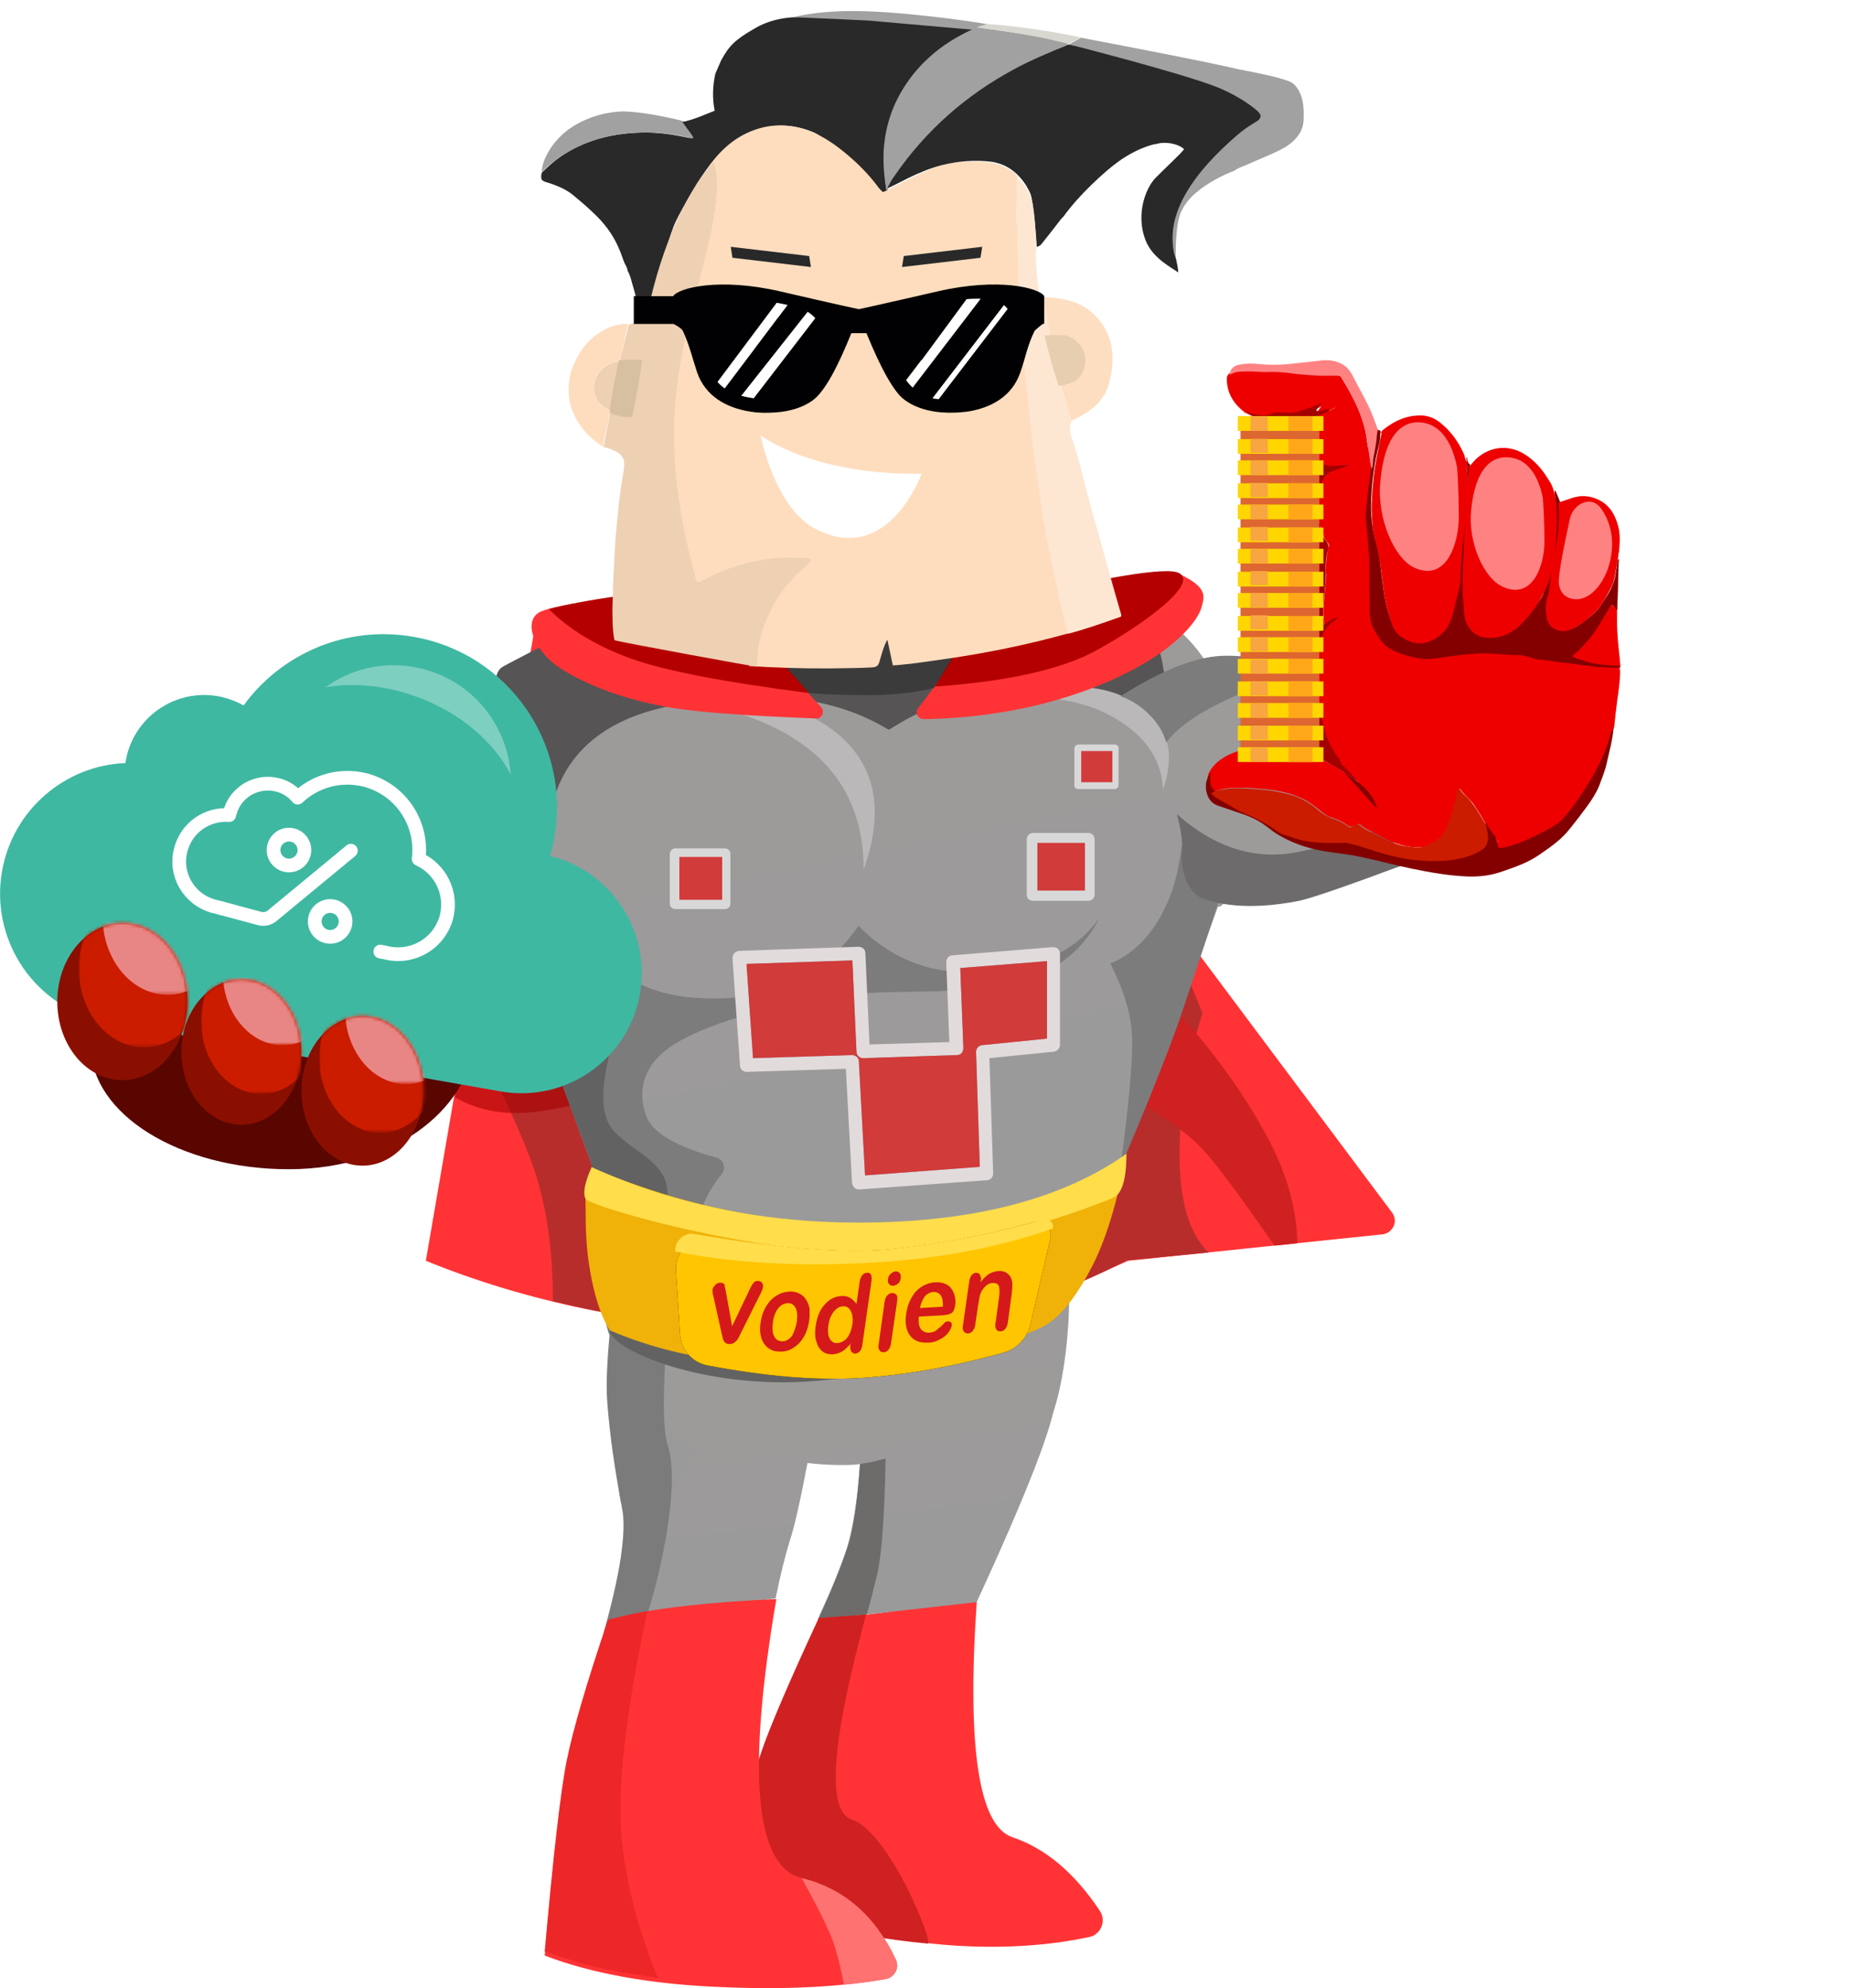 <?xml version="1.0" encoding="utf-8"?>
<!-- Generator: Adobe Illustrator 22.0.1, SVG Export Plug-In . SVG Version: 6.00 Build 0)  -->
<svg version="1.1" id="Layer_1" xmlns="http://www.w3.org/2000/svg" xmlns:xlink="http://www.w3.org/1999/xlink" x="0px" y="0px"
	 viewBox="0 0 540 580" style="enable-background:new 0 0 540 580;" xml:space="preserve">
<style type="text/css">
	.st0{fill:url(#Shape_126_);}
	.st1{fill:url(#Shape_129_);}
	.st2{fill:#6E6B6B;}
	.st3{fill:#7B7B7B;}
	.st4{fill:#FF3335;}
	.st5{fill:#CF2121;}
	.st6{fill:#FF7272;}
	.st7{fill:#ED2727;}
	.st8{fill:#B72D2C;}
	.st9{opacity:0.59;fill:#A50001;enable-background:new    ;}
	.st10{fill:#A8ADAE;}
	.st11{fill:url(#Shape_130_);}
	.st12{fill:#7C7C7C;}
	.st13{fill:#636262;}
	.st14{fill:#F0B208;}
	.st15{fill:#FFDD4B;}
	.st16{fill:#FFC500;}
	.st17{fill:#D5191B;}
	.st18{fill:#565454;}
	.st19{fill:#9D9A9A;}
	.st20{opacity:0.295;fill:#FFFFFF;enable-background:new    ;}
	.st21{fill:#E1DBDC;}
	.st22{fill:#D13B3A;}
	.st23{fill:#D9D8D8;}
	.st24{fill:#B50000;}
	.st25{fill:#010101;fill-opacity:0.3;}
	.st26{fill:#590600;}
	.st27{fill:#3FB8A2;}
	.st28{fill:none;stroke:#FFFFFF;stroke-width:4;stroke-linecap:round;}
	.st29{fill:none;stroke:#FFFFFF;stroke-width:4;}
	.st30{fill:none;stroke:#FFFFFF;stroke-width:4;stroke-linecap:round;stroke-linejoin:round;}
	.st31{fill:#FFFFFF;fill-opacity:0.326;}
	.st32{fill:#8A0F00;}
	.st33{filter:url(#Adobe_OpacityMaskFilter);}
	.st34{fill:#FFFFFF;}
	.st35{mask:url(#mask-5_1_);fill:#CC1C00;}
	.st36{filter:url(#Adobe_OpacityMaskFilter_1_);}
	.st37{mask:url(#mask-5_2_);fill:#E88685;}
	.st38{filter:url(#Adobe_OpacityMaskFilter_2_);}
	.st39{mask:url(#mask-7_1_);fill:#CC1C00;}
	.st40{filter:url(#Adobe_OpacityMaskFilter_3_);}
	.st41{mask:url(#mask-7_2_);fill:#E88685;}
	.st42{filter:url(#Adobe_OpacityMaskFilter_4_);}
	.st43{mask:url(#mask-9_1_);fill:#CC1C00;}
	.st44{filter:url(#Adobe_OpacityMaskFilter_5_);}
	.st45{mask:url(#mask-9_2_);fill:#E88685;}
	.st46{fill:#292929;}
	.st47{fill:#A1A1A1;}
	.st48{fill:#FEDDBE;}
	.st49{fill:#EED0B3;}
	.st50{fill:#FDE7D3;}
	.st51{fill:#FEDEC0;}
	.st52{fill:#E7CEB0;}
	.st53{fill:#D8D7D0;}
	.st54{fill:#D6C0A1;}
	.st55{fill:#010103;}
	.st56{fill:#9D9A9A;stroke:#9D9A9A;}
	.st57{fill:#6D6B6B;}
	.st58{fill:#840000;}
	.st59{fill:#EE0001;}
	.st60{fill:#A50001;}
	.st61{fill:#FF8282;}
	.st62{fill:#F0844C;}
	.st63{fill:#CC1C00;}
	.st64{fill:#F37F3D;}
	.st65{fill:#DE6630;}
	.st66{fill:#FFD600;}
	.st67{fill:#FFA719;}
	.st68{fill:#F8A542;}
</style>
<title>vodien</title>
<desc>Created with Sketch.</desc>
<g id="Page-1">
	<g id="vodien">
		
			<linearGradient id="Shape_126_" gradientUnits="userSpaceOnUse" x1="-136.519" y1="953.544" x2="-136.365" y2="952.777" gradientTransform="matrix(134.004 0 0 -72.082 18532.59 69115.617)">
			<stop  offset="0" style="stop-color:#9D9A9A"/>
			<stop  offset="1" style="stop-color:#9A9A9A"/>
		</linearGradient>
		<path id="Shape" class="st0" d="M183.3,439c-1.1,0.1-2.6-8-4.5-24.3c-2.8-24.4,3.4-34.4,6-47.4c0,0,124.2-2.3,126.7,4.4
			c1,2.8,0.8,15.7-1.1,27.6c-1.1,6.9-2.8,13.5-5,17.6c-7,12.5-11.4,11.8-15.7,11.8c-2.8,0-18.7-1-47.5-2.9c1.6,0.1,3.8-2.4,6.5-7.3
			c2.5-4.5-18-4.5-18.9-1.6c-1.2,3.8-2.8,9.8-4.8,18L183.3,439z"/>
		
			<linearGradient id="Shape_129_" gradientUnits="userSpaceOnUse" x1="-136.496" y1="953.68" x2="-136.342" y2="952.911" gradientTransform="matrix(130 0 0 -74 17981 70987)">
			<stop  offset="0" style="stop-color:#9D9A9A"/>
			<stop  offset="1" style="stop-color:#9A9A9A"/>
		</linearGradient>
		<path id="Shape_1_" class="st1" d="M179,473c2.9-8.5,6.4-16.8,10.5-24.8s8.7-16.3,13.7-24.9c-11-7.3-18.1-15.2-21.4-23.8L309,399
			c-0.5,1.6-0.5,4.7-0.8,8.7c-0.6,7.8-8.4,27.8-23.3,60.1l-46.2,4.6c0.3-0.6,0.5-1.1,0.6-1.4c3.8-8.2,6.4-14.8,8-19.7
			c1.6-5.2,2.9-13.3,3.8-24.3c-0.1,0.2-1.9,0.4-5.2,0.4c-3.4,0-6.8-0.2-10.2-0.6c-2.1,11-3.8,18.6-5.2,22.8
			c-1.3,4.2-2.7,9.8-4.1,16.7L179,473z"/>
		<path id="Shape_2_" class="st2" d="M258.5,425.5c-0.3,17.3-1.2,28.7-2.5,34c-1.3,5.3-2.3,9.2-3,11.5l-14,1.1
			c4-8.7,6.8-15.7,8.5-21.1s2.8-13.3,3.5-23.9l3.5-0.6L258.5,425.5z"/>
		<path id="Shape_3_" class="st3" d="M181.6,440.2c-0.1-0.8-0.3-1.7-0.5-2.5c-0.2-1.2-0.4-2.4-0.6-3.6c-1.7-9.8-2.8-18.4-3.3-25.9
			c-0.3-4.6,0-11.4,0.9-20.5l16,10.1c-0.6,12.2-0.4,20.2,0.8,23.8c4.7,14.2-5.7,51.2-7.6,53.3v0.1l-11.3,2c4-14,6-24.7,6-32.1
			C182,443.3,181.9,441.7,181.6,440.2z"/>
		<path id="Shape_4_" class="st4" d="M241.7,472.5c-7.7,18.4-12.8,31.2-15.2,38.4c-9.8,28.4-11.7,43.5-9.8,44.4
			c3.8,2,39.6,11.2,64,12.4c13.5,0.7,25.9-0.2,37.2-2.6c1.6-0.3,3-1.5,3.6-3s0.5-3.3-0.5-4.7c-7.4-11.1-15.9-18.2-25.4-21.4
			c-9.9-3.2-13.4-26.1-10.5-68.6c-10.4,1.2-18.2,2-23.3,2.6C256.5,470.6,249.9,471.4,241.7,472.5z"/>
		<path id="Shape_5_" class="st5" d="M239,472c-8.6,18.5-14.1,31.4-16.6,38.6c-9.7,28.4-11.6,43.4-9.8,44.4
			c3.5,1.8,34.3,9.9,58.2,12c1.9,0.2-11.1-32.5-22.2-36.2c-7-2.4-6.1-20.4,2.7-54.1c0.3-1.2,0.8-3.1,1.5-5.7L239,472z"/>
		<path id="Shape_6_" class="st4" d="M178,472.5c-6.6,19.1-10.8,33.1-12.6,42.1c-1.7,9-3.9,27.6-6.4,55.9
			c13.9,5.3,31.1,8.4,51.7,9.2c18.4,0.8,34.3,0,47.8-2.4c1.2-0.2,2.3-1,2.9-2.1c0.6-1.1,0.6-2.4,0.1-3.5
			c-6-12.9-15.2-20.8-27.4-23.8c-13.7-3.3-16.2-30.4-7.5-81.4c-8.9,0.4-17.7,1-26.5,2C191.1,469.5,183.7,470.8,178,472.5z"/>
		<path id="Shape_7_" class="st6" d="M246.3,579c2.7-0.2,6.8-0.7,12.2-1.6c1.2-0.2,2.3-1,2.9-2.1c0.6-1.1,0.6-2.4,0.1-3.6
			c-6.1-12.9-15.2-20.8-27.5-23.8c0,0,7.1,12.6,9.2,18.6C245.3,572.6,246.3,579,246.3,579z"/>
		<path id="Shape_8_" class="st7" d="M177.5,472.5c-6.3,18.5-10.3,32.3-12.1,41.2c-1.8,9-3.9,27.5-6.4,55.6c5.8,2,10.2,3.3,13,4.1
			c5.1,1.3,11.7,2.5,20,3.6c-7.3-18.2-10.9-34.6-10.9-49.1c0-13.9,2.6-33.2,7.9-57.9c-2,0.4-3.5,0.7-4.7,0.9
			C183.2,471.2,180.9,471.7,177.5,472.5z"/>
		<g id="Group_2_">
			<path id="Shape_9_" class="st4" d="M124.3,367.8c29.1,11.9,62,18.7,98.7,20.5c36.7,1.7,72.1-5.1,106.3-20.5l74.2-7.7
				c1.4-0.1,2.7-1.1,3.3-2.4c0.6-1.3,0.4-2.8-0.5-4l-57-76.2l-7.5-109.3l-185.4,13.1L124.3,367.8z"/>
			<path id="Shape_10_" class="st8" d="M161.4,379.6c0-14.6-1.8-27.5-5.5-38.5c-3.7-11-14.6-34-32.6-69l184.3-81.3L351,295.5
				c-4.4,14.1-6.7,27.9-6.7,41.4s2.8,23,8.5,28.5l-23.9,2.3c-22.7,11.9-48.1,18.8-76.4,20.7C224.1,390.3,193.8,387.4,161.4,379.6z"
				/>
			<path id="Shape_11_" class="st9" d="M137,289.7l-4.2,30.4c5.3,3.1,11.2,4.6,17.7,4.6c6.4,0,14.9-1.5,25.5-4.6l-12-55.6L137,289.7
				z"/>
			<path id="Shape_12_" class="st10" d="M161.4,249.1c-1.1-25.4,10.9-40.6,36.2-45.6c37.9-7.5,55.9,11.5,55.9,11.5
				s31.2-27.4,67.6-16.7c13.4,3.9,21.5,11.6,24.2,23.1"/>
			
				<linearGradient id="Shape_130_" gradientUnits="userSpaceOnUse" x1="-136.889" y1="957.094" x2="-136.735" y2="956.326" gradientTransform="matrix(223.147 0 0 -221.859 30793.572 212560.047)">
				<stop  offset="0" style="stop-color:#9D9A9A"/>
				<stop  offset="1" style="stop-color:#9A9A9A"/>
			</linearGradient>
			<path id="Shape_13_" class="st11" d="M177.6,387c-5.5-14.3-1.9-40.9-5.6-51.1c-6.5-17.9-12.8-35.9-19-54
				c-8.6-12.5-13.6-26.9-15.2-43.2c-1.6-16.3,1.1-30.7,8.1-43.3c17.6-10.4,39.8-15.6,66.7-15.6s66.2-1.5,118-4.4
				c20,8.7,29.9,25.9,29.9,51.5s-1.7,38.2-5,37.6c-22.8,64-39.4,104.8-49.7,122.5C297.2,401.9,182.4,399.4,177.6,387z"/>
			<path id="Shape_14_" class="st12" d="M327,340.7c9.1-21.3,15.3-37,18.6-47.1c3.4-10,7.4-22.4,12.2-37c-3.4-8-5.6-13.7-6.7-17.1
				c-1.8-6-3.7-12-5.5-18c0.8,18.6-0.7,32.4-4.7,41.5c-3.9,9.1-9.6,15.1-16.8,18.1c4.3,8.4,6.4,16,6.4,23
				C330.5,310.9,329.4,323.2,327,340.7z M287.1,391.3c-10.2,3.7-25.9,6.7-47.1,8.9c-31.8,3.4-60.5-5.1-62.4-11.5
				c-5.7-19.5-2.5-42.6-5.2-49.8c-4.4-11.7-10.9-29.7-19.6-53.9c1.1-0.1,2.4-0.7,3.9-1.8c1.5-1.1,2.7-13.4,3.6-37
				c6,27.9,19.8,42.9,41.4,44.8s37.9-5,48.9-20.9c11.6,11.8,26.3,15.9,44.1,12.3c11.4-1.4,20.1-6.2,26.1-14.4
				c-5.8,11.2-15.8,17.7-30,19.7c-21.3,2.9-31.2,0.4-49.5,3.3c-32.2,5.1-44.1,13.4-44.7,13.8c-7.9,4.9-11,12.4-8,20.7
				c1.8,4.9,8.6,9,20.5,12.2c1,0.3,1.8,1,2.1,2s0.1,2-0.5,2.8c-7.5,9.1-9.3,19.1-5.5,30.1c4.3,12.4,1.4,20-8.5,22.6L287.1,391.3z"/>
			<path id="Shape_15_" class="st13" d="M296.4,389.9c-16,6.1-34.5,10.4-55.7,12.7c-31.8,3.5-60.9-7.7-62.8-14.3
				c-5.7-20.2-3.1-43.4-5.9-50.8c-4.4-11.8-11.6-30.7-21.5-56.6c2.9-0.7,5.1-1.6,6.5-2.7c1.4-1,2.7-2.3,3.7-3.7l17,34
				c-2.6,10.7-2.1,17.9,1.8,21.8c5.7,5.9,14.1,8.5,15.2,16.2c0.8,5.2,1,20,0.7,44.4L296.4,389.9z"/>
			<path id="Shape_16_" class="st14" d="M172.7,340.7c-1.3,4.3-1.9,7.6-1.8,10c0.2,4-0.4,11.6,1.8,22.5c1.3,6.5,3.1,11.4,5.3,14.9
				c20.4,8.8,45.1,11.9,74.1,9.3s47.2-6.5,54.6-11.8c4-3,8.1-8.4,12.1-16.2c4-7.8,7.4-18.7,9.9-32.8c-11.6,11.2-32.9,17.9-64.1,20
				C233.6,358.7,202.9,353.4,172.7,340.7z"/>
			<path id="Shape_17_" class="st15" d="M172.7,340.5c-2,4.4-2.6,7.5-1.8,9.2c1.2,2.5,58.2,18.6,91.1,15.4
				c32.9-3.2,58.7-14,62.8-15.6c2.7-1.1,4-5.4,4-12.9c-17.7,12.5-41.8,19.2-72.3,20C226,357.4,198.1,352,172.7,340.5z"/>
			
				<g id="c-link" transform="translate(252.859, 375.685) rotate(-6) translate(-252.859, -375.685) translate(197.359, 352.185)">
				<g id="Group">
					<path id="c" d="M12.2,4.2C34.4,10.1,52,13.1,65,13.1c13,0,26.7-1.2,41-3.5c1.4-0.2,2.8,0.3,3.7,1.4s1.2,2.6,0.7,3.9L102,39.2
						c-1.3,3.8-4.6,6.6-8.6,7.3c-14.9,2.5-28.9,3.5-41.9,3s-27.7-3.3-44.4-8.3c-4.4-1.3-7.3-5.4-7.1-10l0.8-18.6
						c0.1-2.7,1.5-5.2,3.7-6.9S9.6,3.5,12.2,4.2z"/>
				</g>
				<g id="Group_1_">
					<path id="c_1_" class="st16" d="M12.2,4.2C34.4,10.1,52,13.1,65,13.1c13,0,26.7-1.2,41-3.5c1.4-0.2,2.8,0.3,3.7,1.4
						s1.2,2.6,0.7,3.9L102,39.2c-1.3,3.8-4.6,6.6-8.6,7.3c-14.9,2.5-28.9,3.5-41.9,3s-27.7-3.3-44.4-8.3c-4.4-1.3-7.3-5.4-7.1-10
						l0.8-18.6c0.1-2.7,1.5-5.2,3.7-6.9S9.6,3.5,12.2,4.2z"/>
				</g>
			</g>
			<path id="Shape_18_" class="st15" d="M202.7,360c25.1,4.3,44.6,5.8,58.5,4.3c13.8-1.5,28.3-4.3,43.3-8.5c0.8-0.2,1.6,0,2.2,0.5
				c0.6,0.5,0.8,1.4,0.6,2.1c-16.2,5.7-34.6,9.1-55.3,10.1s-39-0.2-54.9-3.4c-0.1-1.5,0.5-2.9,1.6-3.9
				C199.8,360.2,201.2,359.7,202.7,360z"/>
			<path id="Shape_19_" class="st17" d="M211.9,376.9l1.8,10l5.1-10.7c0.4-0.9,0.8-1.5,1.1-1.9c0.3-0.4,0.7-0.6,1.3-0.6
				c0.5,0,0.9,0.1,1.2,0.5c0.3,0.4,0.4,0.8,0.3,1.3c0,0.2-0.1,0.4-0.2,0.7c-0.1,0.3-0.2,0.5-0.3,0.8l-0.4,0.8l-5.4,10.8
				c-0.2,0.3-0.3,0.7-0.6,1.2c-0.2,0.5-0.5,0.9-0.7,1.2c-0.3,0.3-0.6,0.6-0.9,0.8c-0.4,0.2-0.8,0.3-1.2,0.3c-0.6,0-1-0.1-1.3-0.4
				c-0.3-0.2-0.5-0.6-0.6-0.9c-0.1-0.3-0.3-1-0.5-2l-2.3-10.3c0-0.3-0.1-0.5-0.2-0.8c-0.1-0.3-0.1-0.5-0.1-0.8c0-0.3,0-0.5,0-0.7
				c0-0.3,0.2-0.6,0.4-0.9c0.2-0.3,0.5-0.6,0.8-0.8s0.7-0.3,1-0.3c0.7,0,1.1,0.2,1.3,0.6C211.5,375.2,211.7,375.9,211.9,376.9z
				 M236.2,385.3c-0.2,1.2-0.5,2.4-1,3.6c-0.5,1.1-1.1,2-1.8,2.8c-0.7,0.8-1.6,1.4-2.5,1.9c-0.9,0.5-1.9,0.7-3,0.7
				c-1.1,0-2-0.1-2.8-0.5c-0.8-0.4-1.5-1-2-1.7c-0.5-0.7-0.9-1.6-1.1-2.7c-0.2-1-0.2-2.2,0-3.5c0.2-1.3,0.5-2.5,1-3.6
				c0.5-1.1,1.1-2,1.8-2.8s1.6-1.4,2.5-1.9c0.9-0.5,2-0.7,3-0.8c1.1-0.1,2,0.1,2.9,0.5c0.8,0.4,1.5,0.9,2,1.7s0.9,1.6,1.1,2.7
				C236.3,382.8,236.4,384,236.2,385.3z M232.6,385.5c0.2-1.7,0.1-3.1-0.4-4s-1.3-1.4-2.4-1.3c-0.7,0-1.3,0.3-1.9,0.7
				c-0.6,0.5-1.1,1.1-1.5,2c-0.4,0.9-0.7,1.8-0.8,3c-0.2,1.1-0.1,2.1,0,2.9c0.2,0.8,0.5,1.4,1,1.9c0.5,0.4,1.1,0.6,1.8,0.6
				c1.1,0,2-0.6,2.8-1.6C231.8,388.6,232.3,387.2,232.6,385.5z M248.2,392.4l0.1-0.4c-0.6,0.7-1.2,1.2-1.7,1.7
				c-0.5,0.4-1.1,0.8-1.7,1c-0.6,0.2-1.2,0.4-1.9,0.4c-0.9,0-1.7-0.1-2.4-0.5c-0.7-0.4-1.3-1-1.7-1.7c-0.4-0.8-0.7-1.7-0.9-2.7
				c-0.1-1.1-0.1-2.2,0.1-3.4c0.4-2.6,1.2-4.7,2.6-6.2c1.3-1.5,2.9-2.4,4.8-2.5c1.1-0.1,1.9,0.1,2.6,0.5c0.7,0.4,1.3,1,1.9,1.8
				l0.9-6.3c0.1-0.9,0.4-1.5,0.7-2c0.4-0.5,0.8-0.7,1.4-0.8c0.6,0,1,0.1,1.2,0.5c0.2,0.4,0.3,1,0.2,1.8l-2.7,18.8
				c-0.1,0.8-0.4,1.4-0.7,1.8c-0.4,0.4-0.8,0.6-1.3,0.7c-0.5,0-0.9-0.2-1.2-0.6C248.2,393.8,248.1,393.2,248.2,392.4z M241.8,386.6
				c-0.2,1.1-0.1,2.1,0,2.9c0.2,0.8,0.5,1.4,1,1.8c0.5,0.4,1,0.6,1.7,0.5c0.6,0,1.3-0.3,1.9-0.7c0.6-0.4,1.1-1,1.5-1.8
				c0.4-0.8,0.7-1.8,0.9-3c0.2-1.1,0.1-2.1-0.1-2.9c-0.2-0.8-0.6-1.4-1-1.8c-0.5-0.4-1.1-0.6-1.7-0.5c-0.7,0-1.3,0.3-1.9,0.8
				c-0.6,0.5-1.1,1.1-1.5,2C242.2,384.5,242,385.5,241.8,386.6z M261.9,379.4l-1.8,12.4c-0.1,0.9-0.4,1.5-0.8,2
				c-0.4,0.5-0.9,0.7-1.4,0.7s-1-0.2-1.2-0.6c-0.3-0.4-0.4-1.1-0.2-1.9l1.7-12.2c0.1-0.8,0.4-1.5,0.8-1.9s0.9-0.7,1.4-0.7
				s1,0.2,1.3,0.6C261.9,378,262,378.6,261.9,379.4z M260.7,375.1c-0.5,0-0.9-0.1-1.2-0.5c-0.3-0.3-0.4-0.9-0.3-1.5
				c0.1-0.6,0.3-1.1,0.8-1.5c0.4-0.4,0.9-0.6,1.4-0.7c0.5,0,0.9,0.1,1.2,0.5c0.3,0.3,0.4,0.8,0.3,1.5c-0.1,0.7-0.3,1.2-0.8,1.6
				S261.2,375,260.7,375.1z M275.4,383.7l-7.2,0.4c-0.1,1-0.1,1.8,0.1,2.6c0.2,0.7,0.6,1.3,1.1,1.6c0.5,0.4,1.1,0.5,1.7,0.5
				c0.4,0,0.8-0.1,1.2-0.2c0.4-0.1,0.8-0.3,1.1-0.6c0.3-0.3,0.7-0.6,1.1-0.9c0.3-0.3,0.8-0.7,1.3-1.3c0.2-0.2,0.5-0.3,0.9-0.3
				c0.4,0,0.7,0.1,0.9,0.3c0.2,0.2,0.3,0.6,0.2,1c-0.1,0.4-0.3,0.9-0.6,1.4c-0.3,0.5-0.8,1.1-1.4,1.6c-0.6,0.5-1.3,0.9-2.2,1.3
				c-0.8,0.4-1.8,0.6-2.8,0.6c-2.4,0.1-4.1-0.6-5.2-2.1s-1.5-3.6-1.1-6.3c0.2-1.3,0.5-2.5,1-3.6c0.5-1.1,1.1-2.1,1.8-2.9
				c1.5-1.6,3.5-2.6,5.7-2.7c1.4-0.1,2.6,0.2,3.6,0.8c0.9,0.6,1.6,1.6,1.9,2.6c0.4,1.1,0.5,2.3,0.3,3.4c-0.2,1.1-0.5,1.8-1.1,2.2
				C277.1,383.4,276.4,383.6,275.4,383.7z M268.5,381.6l6.7-0.4c0.1-1.5-0.1-2.6-0.6-3.3c-0.5-0.7-1.2-1-2.2-1
				c-0.9,0.1-1.7,0.5-2.4,1.2C269.3,379.1,268.8,380.2,268.5,381.6z M286.3,373.6l-0.1,0.5c0.8-1.1,1.6-1.8,2.4-2.4
				c0.8-0.5,1.8-0.8,2.8-0.9c1-0.1,1.8,0.1,2.5,0.6c0.7,0.5,1.2,1.1,1.4,2c0.2,0.5,0.2,1.1,0.2,1.7s-0.1,1.4-0.2,2.4l-1.1,8.2
				c-0.1,0.9-0.4,1.6-0.8,2c-0.4,0.5-0.9,0.7-1.4,0.7c-0.6,0-1-0.2-1.2-0.6c-0.3-0.4-0.4-1.1-0.2-1.9l1-7.3c0.2-1.4,0.2-2.5,0-3.3
				c-0.2-0.7-0.9-1.1-1.9-1c-0.7,0-1.3,0.3-1.9,0.8c-0.6,0.5-1.1,1.2-1.5,2c-0.3,0.7-0.5,1.9-0.8,3.7l-0.8,5.5
				c-0.1,0.9-0.4,1.6-0.8,2c-0.4,0.5-0.9,0.7-1.4,0.7s-0.9-0.2-1.2-0.6c-0.3-0.4-0.4-1.1-0.2-1.9l1.8-12.6c0.1-0.8,0.4-1.5,0.7-1.9
				c0.4-0.4,0.8-0.7,1.3-0.7c0.3,0,0.6,0.1,0.8,0.2c0.2,0.2,0.4,0.4,0.5,0.8C286.4,372.6,286.4,373.1,286.3,373.6z"/>
			<path id="Shape_20_" class="st18" d="M161.4,251.4c13.4-5.8-1.7-38.1,36.2-45.6c25.3-5,45.9-2.6,61.8,7.1
				c23.4-13.1,43.1-17.1,59.4-12.1c12.2,2.6,19.4,7.5,21.5,14.7c1-20.7-2-32.4-8.9-35.1c-6.9-2.7-59.4-2.7-157.3,0
				c-17.3,8.8-26.4,13.5-27.5,14.2c-1.1,0.7-1.7,2-2,4c6.6,12.2,10.2,20.7,10.9,25.5C158.3,245.5,148,257.1,161.4,251.4z"/>
			<path id="Shape_21_" class="st19" d="M159.7,251.5c-1.2-25.4,10.9-40.6,36.2-45.6c37.9-7.5,60.3,9.5,60.3,9.5s22.7-20,63.2-14.6
				c14.3,1.9,21.5,11.6,24.2,23.1"/>
			<path id="Shape_22_" class="st20" d="M282.1,203c9.4-3.7,33.8-4.7,44.2-0.4c13.3,5.4,17.7,14.6,13.2,27.7
				c-0.5-9.6-6.2-17-16.9-22.3C314.3,203.8,300.8,202.2,282.1,203z"/>
			<g id="Shape_31_" transform="translate(195, 214)">
				<path id="Shape_23_" class="st21" d="M23,98.7c-1.1,0-2-0.8-2-1.8l-2.2-31.3c0-0.5,0.1-1.1,0.5-1.5c0.4-0.4,0.9-0.6,1.4-0.7
					l34.9-1.2c1.1,0,2,0.8,2,1.9l1.2,26.6L82.1,90l-0.9-23.3c0-1.1,0.8-2,1.8-2l29.3-2.4c0.5,0,1.1,0.1,1.5,0.5
					c0.4,0.4,0.6,0.9,0.6,1.5v26.5c0,1-0.8,1.9-1.8,2l-18.8,1.9l1.1,33.6c0,1.1-0.8,2-1.8,2L55.8,133c-0.5,0-1.1-0.1-1.4-0.5
					c-0.4-0.4-0.6-0.8-0.7-1.4l-1.8-33.3L23,98.7z M24.8,94.7l28.9-0.9c1.1,0,2,0.8,2,1.9l1.8,33.2l33.5-2.5l-1.1-33.5
					c0-1,0.7-1.9,1.8-2l18.9-1.9V66.4l-25.3,2l0.9,23.4c0,0.5-0.2,1-0.5,1.4c-0.3,0.4-0.9,0.6-1.4,0.6L57,94.7c-1.1,0-2-0.8-2-1.9
					l-1.2-26.6l-30.9,1L24.8,94.7z"/>
				<path id="Shape_24_" class="st22" d="M24.8,94.7l28.9-0.9c1.1,0,2,0.8,2,1.9l1.8,33.2l33.5-2.5l-1.1-33.5c0-1,0.7-1.9,1.8-2
					l18.9-1.9V66.4l-25.3,2l0.9,23.4c0,0.5-0.2,1-0.5,1.4c-0.3,0.4-0.9,0.6-1.4,0.6L57,94.7c-1.1,0-2-0.8-2-1.9l-1.2-26.6l-30.9,1
					L24.8,94.7z"/>
				<path id="Shape_25_" class="st23" d="M108.4,45.3H121V32.7h-12.6V45.3z M106.5,29h16.2c1,0,1.8,0.8,1.8,1.8V47
					c0,1-0.8,1.8-1.8,1.8h-16.2c-0.5,0-0.9-0.2-1.3-0.5c-0.3-0.3-0.5-0.8-0.5-1.3V30.9C104.7,29.9,105.5,29,106.5,29z"/>
				<polygon id="Shape_26_" class="st22" points="107.8,45.8 121.7,45.8 121.7,31.9 107.8,31.9 				"/>
				<path id="Shape_27_" class="st23" d="M3.7,48.1H15V36.8H3.7V48.1z M2.1,33.5h14.5c0.9,0,1.6,0.7,1.6,1.6v14.5
					c0,0.9-0.7,1.6-1.6,1.6H2.1c-0.9,0-1.6-0.7-1.6-1.6V35.2C0.5,34.3,1.2,33.5,2.1,33.5z"/>
				<polygon id="Shape_28_" class="st22" points="3.3,48.5 15.8,48.5 15.8,36 3.3,36 				"/>
				<path id="Shape_29_" class="st23" d="M121,13.8h8.2V5.6H121V13.8z M119.8,3.2h10.6c0.3,0,0.6,0.1,0.8,0.3s0.3,0.5,0.3,0.8V15
					c0,0.7-0.5,1.2-1.2,1.2h-10.6c-0.3,0-0.6-0.1-0.8-0.3c-0.2-0.2-0.3-0.5-0.3-0.8V4.4C118.6,3.7,119.2,3.2,119.8,3.2z"/>
				<polygon id="Shape_30_" class="st22" points="120.6,14.2 129.7,14.2 129.7,5.1 120.6,5.1 				"/>
			</g>
			<path id="Shape_32_" class="st20" d="M230.1,206c22.8,8.8,30.2,24.7,22,47.7c0-21.3-10.7-35.9-32.2-44.1
				c-7.4-2.8-15-3.9-22.2-3.8C207.3,202.2,219,201.7,230.1,206z"/>
			<g id="Shape_38_" transform="translate(155, 163)">
				<path id="Shape_33_" class="st4" d="M126.3,24.8c-3.2,5.1-7.6,11.4-13.3,18.8c-0.5,0.6-0.6,1.4-0.2,2.1c0.4,0.7,1.1,1.1,1.8,1.1
					c16.8-0.3,32.3-3,46.6-8.1c23.2-8.3,33-19.2,34.5-24.5c1-3.5,1.7-6-7-10c-0.1-0.1-0.3-0.1-0.4,0c-0.2,0.1-0.5,0.1-0.7,0.1
					l-55,9.9C130.6,17.8,128.5,21.3,126.3,24.8z"/>
				<path id="Shape_34_" class="st24" d="M117.9,37.3c21.2-1.5,36.9-5,47-10.5c15.1-8.3,29.8-19.6,24.3-22.6
					c-3.6-2-22.7,1.2-57.1,9.7L117.9,37.3z"/>
				<path id="Shape_35_" class="st4" d="M83.2,46.6c-21-0.8-35.4-1.9-43.2-3.3c-17.6-3-28.5-9.4-31.4-11.3
					C1.3,27.3-2.5,18.7,2.3,15.7c3.2-2,20-4.5,50.3-7.5l32.1,35.1c0.5,0.6,0.7,1.5,0.3,2.2C84.7,46.2,84,46.7,83.2,46.6z"/>
				<path id="Shape_36_" class="st24" d="M81.2,39.2C56.4,36,39,32.7,29.1,29.1S11.2,20.7,5.2,14.7c4.8-1.3,11.7-2.6,20.6-3.9
					S44,8.7,53.6,8.2L81.2,39.2z"/>
				<path id="Shape_37_" class="st25" d="M81.2,39.2c4.9,0.4,10.7,0.6,17.5,0.6c6.8,0,13.1-0.7,19-2.1l11.5-18.5l-63.5,3L81.2,39.2z
					"/>
			</g>
			<path id="Shape_39_" class="st5" d="M350.3,334.5c3.6,3.6,10.5,12.7,21.7,28.9l6.7-0.7c-0.3-11.7-3.8-22.3-10.2-33.6
				c-6.4-11.3-14.2-22.1-23.6-32.5l-10.3,26.3C341.4,327,346.7,330.8,350.3,334.5z"/>
			<g transform="translate(0, 182)">
				<path id="Shape_40_" class="st26" d="M84.3,159.1c31.9,0,54.1-19.1,54.1-38.9s-22.2-32.9-54.1-32.9s-57.8,16.1-57.8,35.9
					S52.4,159.1,84.3,159.1z"/>
				<path id="Shape_41_" class="st26" d="M84.2,155.8c30.2,0,51.1-18.1,51.1-36.8c0-18.8-21-31.1-51.1-31.1
					c-30.2,0-54.6,15.2-54.6,34C29.5,140.6,54,155.8,84.2,155.8z"/>
				<path id="Shape_42_" class="st27" d="M27.5,115.3C9,110-2.8,91.4,0.6,72.1c3.2-18,18.5-30.8,36-31.5c0-0.2,0.1-0.4,0.1-0.6
					C38.9,27.3,51,18.9,63.6,21.1c2.6,0.5,5.2,1.4,7.5,2.7c11-15.1,30-23.5,49.7-20c27.5,4.8,45.9,31.1,41,58.6
					c-0.3,1.8-0.7,3.5-1.2,5.3c17.8,4.4,29.4,21.9,26.2,40.2c-3.3,18.9-21.2,31.6-40.1,28.6L32.4,116.4c-0.6-0.1-1.3-0.2-1.9-0.3
					l-3.1-0.5L27.5,115.3z"/>
				<g transform="translate(52, 41)">
					
						<g transform="translate(33.323, 30.634) rotate(15) translate(-33.323, -30.634) translate(14.823, 17.134)">
						<path id="Shape_43_" class="st28" d="M1.6,29.8l11.4,0c1.3,0,2.5-0.6,3.3-1.7L33.6,3.8"/>
						<circle id="Oval_6_" class="st29" cx="16.1" cy="8.3" r="4.5"/>
						<circle id="Oval_7_" class="st29" cx="33.1" cy="25.3" r="4.5"/>
					</g>
					<path id="Shape_44_" class="st30" d="M12.8,42l-1.9-0.5c-0.2,0-0.3-0.1-0.5-0.1c-7.3-2-11.6-9.4-9.6-16.6
						c1.7-6.4,7.7-10.5,14.1-10c0-0.2,0.1-0.5,0.2-0.7C16.7,8,23,4.4,29.1,6c2.4,0.6,4.4,2,5.8,3.7c5.1-4.9,12.6-7,19.9-5.1
						c10.3,2.8,16.7,12.7,15.4,23c6.4,2.9,9.9,10,8.1,17c-2.1,7.7-10,12.3-17.8,10.3c-0.2,0-0.3-0.1-0.5-0.1l-1-0.2"/>
				</g>
				<path id="Shape_45_" class="st31" d="M95,18.5c7.2-5.2,16.4-7.6,25.9-5.9c15.8,2.8,27.1,16,28.2,31.4
					c-4.9-9.5-14.7-18.1-27.4-22.7C112.5,17.9,103.2,17.1,95,18.5z"/>
				<g transform="translate(16, 59)">
					<g transform="translate(0.724, 0.307)">
						<g id="j-link" transform="translate(0, 25)">
							<g id="Oval_x5F_8_x5F_-_x2B_-Oval_x5F_9_x5F_-Mask">
								<g id="Mask">
									<ellipse id="path-4_1_" class="st32" cx="19" cy="25.9" rx="19" ry="22.9"/>
								</g>
								<defs>
									<filter id="Adobe_OpacityMaskFilter" filterUnits="userSpaceOnUse" x="6.3" y="-6.6" width="38" height="45.8">
										<feColorMatrix  type="matrix" values="1 0 0 0 0  0 1 0 0 0  0 0 1 0 0  0 0 0 1 0"/>
									</filter>
								</defs>
								<mask maskUnits="userSpaceOnUse" x="6.3" y="-6.6" width="38" height="45.8" id="mask-5_1_">
									<g class="st33">
										<ellipse id="path-4_2_" class="st34" cx="19" cy="25.9" rx="19" ry="22.9"/>
									</g>
								</mask>
								<ellipse id="Oval_8_" class="st35" cx="25.3" cy="16.3" rx="19" ry="22.9"/>
								<defs>
									<filter id="Adobe_OpacityMaskFilter_1_" filterUnits="userSpaceOnUse" x="13.2" y="-21.9" width="38" height="45.8">
										<feColorMatrix  type="matrix" values="1 0 0 0 0  0 1 0 0 0  0 0 1 0 0  0 0 0 1 0"/>
									</filter>
								</defs>
								<mask maskUnits="userSpaceOnUse" x="13.2" y="-21.9" width="38" height="45.8" id="mask-5_2_">
									<g class="st36">
										<ellipse id="path-4_3_" class="st34" cx="19" cy="25.9" rx="19" ry="22.9"/>
									</g>
								</mask>
								<ellipse id="Oval_9_" class="st37" cx="32.2" cy="1" rx="19" ry="22.9"/>
							</g>
						</g>
						<g id="Clipped_6_" transform="translate(6, 15)">
						</g>
						<g id="Clipped_7_" transform="translate(13, 0)">
						</g>
					</g>
					<g transform="translate(36.937, 17.712)">
						<g id="l-link" transform="translate(0, 24)">
							<g id="Oval_x5F_10_x5F_-_x2B_-Oval_x5F_11_x5F_-Mask">
								<g id="Mask_1_">
									<ellipse id="path-6_1_" class="st32" cx="17.5" cy="24.2" rx="17.5" ry="21.2"/>
								</g>
								<defs>
									<filter id="Adobe_OpacityMaskFilter_2_" filterUnits="userSpaceOnUse" x="5.8" y="-6" width="35" height="42.4">
										<feColorMatrix  type="matrix" values="1 0 0 0 0  0 1 0 0 0  0 0 1 0 0  0 0 0 1 0"/>
									</filter>
								</defs>
								<mask maskUnits="userSpaceOnUse" x="5.8" y="-6" width="35" height="42.4" id="mask-7_1_">
									<g class="st38">
										<ellipse id="path-6_2_" class="st34" cx="17.5" cy="24.2" rx="17.5" ry="21.2"/>
									</g>
								</mask>
								<ellipse id="Oval_10_" class="st39" cx="23.3" cy="15.2" rx="17.5" ry="21.2"/>
								<defs>
									<filter id="Adobe_OpacityMaskFilter_3_" filterUnits="userSpaceOnUse" x="12.1" y="-20.2" width="35" height="42.4">
										<feColorMatrix  type="matrix" values="1 0 0 0 0  0 1 0 0 0  0 0 1 0 0  0 0 0 1 0"/>
									</filter>
								</defs>
								<mask maskUnits="userSpaceOnUse" x="12.1" y="-20.2" width="35" height="42.4" id="mask-7_2_">
									<g class="st40">
										<ellipse id="path-6_3_" class="st34" cx="17.5" cy="24.2" rx="17.5" ry="21.2"/>
									</g>
								</mask>
								<ellipse id="Oval_11_" class="st41" cx="29.6" cy="1" rx="17.5" ry="21.2"/>
							</g>
						</g>
						<g id="Clipped_8_" transform="translate(5, 15)">
						</g>
						<g id="Clipped_9_" transform="translate(12, 0)">
						</g>
					</g>
					<g transform="translate(72, 28.46)">
						<g id="n-link" transform="translate(0, 24)">
							<g id="Oval_x5F_12_x5F_-_x2B_-Oval_x5F_13_x5F_-Mask">
								<g id="Mask_2_">
									<ellipse id="path-8_1_" class="st32" cx="17.8" cy="24.8" rx="17.8" ry="21.8"/>
								</g>
								<defs>
									<filter id="Adobe_OpacityMaskFilter_4_" filterUnits="userSpaceOnUse" x="5.2" y="-6.6" width="35.6" height="43.6">
										<feColorMatrix  type="matrix" values="1 0 0 0 0  0 1 0 0 0  0 0 1 0 0  0 0 0 1 0"/>
									</filter>
								</defs>
								<mask maskUnits="userSpaceOnUse" x="5.2" y="-6.6" width="35.6" height="43.6" id="mask-9_1_">
									<g class="st42">
										<ellipse id="path-8_2_" class="st34" cx="17.8" cy="24.8" rx="17.8" ry="21.8"/>
									</g>
								</mask>
								<ellipse id="Oval_12_" class="st43" cx="23" cy="15.2" rx="17.8" ry="21.8"/>
								<defs>
									<filter id="Adobe_OpacityMaskFilter_5_" filterUnits="userSpaceOnUse" x="12.7" y="-20.8" width="35.6" height="43.6">
										<feColorMatrix  type="matrix" values="1 0 0 0 0  0 1 0 0 0  0 0 1 0 0  0 0 0 1 0"/>
									</filter>
								</defs>
								<mask maskUnits="userSpaceOnUse" x="12.7" y="-20.8" width="35.6" height="43.6" id="mask-9_2_">
									<g class="st44">
										<ellipse id="path-8_3_" class="st34" cx="17.8" cy="24.8" rx="17.8" ry="21.8"/>
									</g>
								</mask>
								<ellipse id="Oval_13_" class="st45" cx="30.5" cy="1" rx="17.8" ry="21.8"/>
							</g>
						</g>
						<g id="Clipped_10_" transform="translate(5, 14)">
						</g>
						<g id="Clipped_11_" transform="translate(12, 0)">
						</g>
					</g>
				</g>
			</g>
			<g id="Shape_71_" transform="translate(157, 0)">
				<path id="Shape_46_" class="st46" d="M25,76c-0.5-1.4-1-2.8-1.6-4.1c-1.7-3.8-4.2-7-7.2-9.8c-2-1.9-4.1-3.7-6.2-5.4
					c-1.9-1.5-4.1-2.4-6.4-3.2c-0.9-0.3-1.8-0.4-2.5-1.1c-0.2-0.7-0.2-1.4,0.1-2.1C3,48.6,4.7,47,6.6,45.7c6.9-4.7,14.6-6.7,22.8-7
					c4.4-0.2,8.8,0.3,13.1,1.2c0.9,0.2,1.8,0.4,2.7,0.4c-0.1-0.6-0.5-1-0.8-1.4c-0.8-1.2-1.8-2.2-2.5-3.5c0.5,0.1,1,0.1,1.5-0.1
					c2.8-0.7,5.4-1.9,8.2-3c-0.7-3.6-0.6-7.2,0.2-10.8c0.6-1.3,1.1-2.6,1.7-3.9c2.3-4.2,4-6,9.8-9.3C69.1,4.8,75.7,5,76.2,5
					c2.9,0,5.9-0.2,8.8-0.1c5,0.1,10.1,0.4,15.1,0.7c3.2,0.2,6.5,0.4,9.7,0.6c5.2,0.4,10.4,0.9,15.6,1.4c0.9,0.1,1.9-0.1,2.8,0.5
					c-1.3,0.6-2.6,1-3.8,1.8c-1.8,1.1-3.6,2.2-5.3,3.5c-4.3,3-8.1,6.5-11.1,10.9c-4.2,6.1-6.5,12.9-6.8,20.3
					c-0.1,3.7,0,7.5,0.6,11.1c-0.3,0.3-0.8,0.6-1.1,0.4c-0.4-0.4-15.7-15.5-20-17.4c-4.7-2-9.5-2.6-14.5-1.5
					c-7,1.6-12,5.7-16.2,11.3c-1.9,1.9-8.1,12.6-9.7,16c-4.2,8.9-6.3,29.2-10.7,28.4c0-1.6-0.2-3.2-0.6-4.7
					c-0.4-1.6-0.8-3.3-1.3-4.9c-0.4-1.4-0.7-2.9-1.5-4.3C26.1,77.9,25.3,77,25,76z"/>
				<path id="Shape_47_" class="st47" d="M220.5,24.4c2.9,2.6,3.2,6.8,3,10.7c-0.1,2-0.8,3.6-2.1,5.1c-1.2,1.4-2.7,2.5-4.3,3.3
					c-3.2,1.7-6.5,2.9-9.8,4.4c-1.3,0.6-2.8,1-4,1.9c-3.9,1.5-7.6,3.5-10.8,6.1c-2,1.6-3.6,3.5-4.7,5.8c-1.9,4-1.6,13.7-1.6,14.1
					c-0.3-0.6-1.7-3-1.5-6.1c0.3-4.6,2.5-10.5,4-13.1c3.8-6.6,9-11.8,14.7-16.7c1.8-1.6,3.7-2.9,5.7-4.2c0.7-0.4,1.7-0.8,1.8-1.9
					c-0.5-1.1-1.3-1.6-2.3-2.4c-3.2-2.5-6.7-4.1-10.4-5.6c-10.4-4.2-18.9-6.3-30-9.4c-2.1-0.6-6.6-1.7-13.4-3.3l3.7-2.1
					c22.1,4.2,37.4,7.2,46,9.2C207.4,20.8,218.7,22.8,220.5,24.4z M42,35.2c0.7,1.3,3.3,4.4,3.4,5c-1,0.1-2.5-0.3-3.4-0.5
					c-4.3-0.9-8.7-1.2-13.1-1c-8.1,0.4-15.6,2.5-22.5,7.1c-1.9,1.3-3.6,2.8-5.3,4.4c0.1-1.3,0.4-2.6,0.9-3.8
					c2.6-5.8,7.1-9.6,13-11.9c3-1.2,6.2-1.8,9.4-2C28.2,32.5,34.1,33.3,42,35.2z"/>
				<path id="Shape_48_" class="st48" d="M66,37.1c5-1.1,9.8-0.4,14.5,1.6c4.3,1.9,7.9,4.7,11.4,7.8c2.8,2.5,5.4,5.3,7.6,8.3
					c0.3,0.4,0.6,0.7,0.9,1c0.2,0.2,0.6,0.3,0.8,0c0.3-0.1,0.5,0,0.5-0.3c0.2,0.1,12-6.3,16-7.3c3.9-1.1,10.1-1.4,14.9-0.7
					c3.7,0.5,7.6,3.6,7.6,4.2c-0.5,0.4-0.3,1.1-0.3,1.6c0.1,4.2-0.5,8.3,0,12.4c0.3,2.5-0.1,5,0.3,7.5c0.2,1.8,0,3.7,0.3,5.6
					c0.2,1.5,0.2,3.1,0.3,4.6c0.2,2.8,0.4,5.5,0.6,8.3c0.1,1.8,0.5,3.6,0.3,5.5c0,0.2,0,0.4,0,0.6c0.4,1.7,0.2,3.4,0.4,5.2
					c0.2,1.6,0.3,3.2,0.4,4.8c0.1,1.1,0.1,2.2,0.3,3.3c0.3,1.6,0.3,3.3,0.5,4.9c0.1,1.1,0.3,2.3,0.4,3.4c0.2,2.1,0.5,4.2,0.7,6.3
					c0.2,1.8,0.4,3.6,0.6,5.4c0.4,3.1,0.9,6.1,1.3,9.2c0.4,2.7,0.7,5.5,1.2,8.2c0.6,3.4,1.2,6.7,1.9,10c0.8,3.9,1.5,7.8,2.4,11.6
					c0.9,3.8,1.7,7.5,2.6,11.3c0.2,1.1,0.5,2.1,0.8,3.2c-0.3,0.1-0.5,0.2-0.8,0.3c-10.9,3-21.9,5.3-33.1,7c-1.5,0.2-10.1,1.5-13,1.8
					c-1.5,0.1-3.1,0.4-4.7,0.4c-0.5-2.6-1.1-5.1-1.6-7.5c-1.1,2-1.6,4.1-2.2,6.1c-0.4,1.5-0.8,1.9-2.3,2c-2,0.1-4,0.2-6.1,0.2
					c-8.1,0.2-16.2,0.1-24.4-0.3c-1.8-0.1-3.6-0.2-5.3-0.3c0.1-1.9,0.6-3.8,1-5.6c0.8-3.6,2.2-7,3.8-10.2c2.6-5,6.3-9.1,10.5-12.7
					c0.4-0.4,0.8-0.8,0.8-1.4c-0.6-0.2-1.1-0.5-1.7-0.4c-3.2,0.1-6.4-0.2-9.6,0.2c-2.1,0.3-4.2,0.6-6.3,1.1c-5.1,1.2-9.9,3-14.4,5.6
					c-0.4,0.2-0.8,0.3-1.1,0.1c-0.7-0.6-0.6-1.3-0.7-2c-0.7-2.8-1.4-5.6-2.1-8.5c-0.8-3.9-1.7-7.8-2.3-11.8
					c-0.4-2.6-0.7-5.1-0.9-7.7c-0.2-1.6,0.1-3.3-0.3-4.9c-0.1-0.3-0.1-0.6,0-1c0.4-1.3,0.3-2.6,0.2-3.8c-0.1-2.4,0.4-4.8,0.3-7.2
					c0.4-2.1,0.3-3.9,0.5-5.7c0.1-1.3,0.3-2.5,0.4-3.8c0.1-1.9,0.5-3.9,0.8-5.8c0.2-1.7,0.4-3.3,0.6-5c0.3-1.9,0.7-3.8,1-5.8
					c0.5-3.2,1.1-6.5,1.9-9.6c1-4.3,2.2-8.6,3.3-12.8c0.8-3.2,1.6-6.4,2.1-9.7c0.3-2,0.6-3.9,0.8-5.9c0.3-3.1,0.4-6.1-0.1-9.1
					c-0.1-0.7-0.4-1.4-0.5-2.1C53.9,42.9,59,38.7,66,37.1z"/>
				<path id="Shape_49_" class="st49" d="M51.9,49.1c0.5,3,0.5,6.1,0.1,9.2c-0.2,2-0.5,4-0.8,5.9c-0.5,3.3-1.3,6.5-2.1,9.8
					c-1.1,4.3-2.2,8.6-3.3,12.9c-0.4,1.5-5.5,19.6-6,35.7c-0.6,18.2,3.4,34.5,3.9,36.6c0.6,2.9,1.4,5.7,2.1,8.5
					c0.2,0.7,0.1,1.5,0.8,2c0.4,0.2,0.7,0.1,1.1-0.1c4.5-2.6,9.3-4.4,14.4-5.6c2.1-0.5,4.2-0.8,6.3-1.1c3.2-0.4,6.4-0.1,9.6-0.2
					c0.6,0,1.1,0.2,1.7,0.4c-0.1,0.6-0.4,1-0.8,1.4c-4.2,3.6-8,7.7-10.5,12.7c-1.7,3.3-3,6.7-3.8,10.3c-0.4,1.9-0.6,5-0.7,7
					c-0.7,0-38.4-6.9-41.5-7.7c-0.7-2.1-0.7-9.3-0.6-10.8c0.1-3.6,0.2-7.2,0.4-10.7c0.2-4,0.4-8,0.8-11.9c0.5-4.9,0.9-9.8,1.8-14.6
					c0.2-1.1,0.4-2.2,0.4-3.4c0-0.8-0.1-1.5-0.6-2.1c-0.6-1.1-1.6-1.5-2.7-2c-0.8-0.4-2.7-0.9-2.7-0.9c0.5-3.4,1.5-7.1,1.9-10.4
					c-0.4-0.5-0.8-0.7-1.2-0.9c-2.2-1.2-3.4-3.1-3.5-5.5c-0.2-4.4,2.8-7.8,7.7-8.2c-0.9,4.7-2.2,9.7-2.8,14.5c2,0.8,3.9,1.4,6.1,1.1
					c1.1-5.1,2-10.2,2.7-15.6h-6c0-0.9,0.2-1.7,0.4-2.5c0.7-2.8,1.3-5.4,2-8.2c0.3,0,4-1,5.1-2.4c0,0,0.3-0.6,0.4-1
					c2-9.6,4.9-19,9-27.9c1.6-3.4,3.5-6.8,5.5-10c1.5-2.3,3.1-4.4,5-6.3C51.4,47.7,51.7,48.4,51.9,49.1z"/>
				<path id="Shape_50_" class="st47" d="M100.9,44.7c0.3-7.5,2.6-14.4,6.8-20.5C115.5,12.7,127,8.6,128.3,8
					c0.2,0,13.8,1.9,16.8,2.5c2.3,0.4,8.5,1.5,9.9,2.5c1.4,0.9-10.7,4.5-15.8,7.3c-14.1,7.7-25.8,17.7-35,31
					c-0.9,1.3-1.6,2.7-2.1,4.2c-0.1,0.1-0.2,0.2-0.3,0.3C101.1,52,100.8,48.4,100.9,44.7z"/>
				<path id="Shape_51_" class="st46" d="M104.1,51.3c9.1-13.2,20.8-23.5,34.9-31.1c5.2-2.8,10.5-5,16-7.2c0.6,0,32.8,8.3,43.2,12.4
					c3.7,1.5,7.2,3.4,10.4,5.8c0.9,0.7,1.9,1.4,2.4,2.5c-0.1,1.1-0.8,1.5-1.5,1.9c-2,1.2-3.9,2.5-5.7,4.1
					c-5.7,5-10.9,10.3-14.7,16.8c-2.5,4.4-4.1,9.1-3.8,14.2c0.1,1.7,0.3,3.4,1,4.9c0.2,1.2,0.6,2.4,0.6,3.9c-1.7-1.4-7.5-4-9.6-9.6
					c-2.7-7.2-0.1-14.7,2.9-17.9c2.3-2.4,8.3-7.9,8.4-8.5c-1.7-1.6-5.5-2.3-8-1.5c-0.3,0-0.5,0.1-0.8,0.1c-3.4,0.9-6.4,2.4-9.3,4.3
					c-3.2,2.2-6.1,4.8-8.9,7.5c-3,2.9-5.8,6-8.2,9.3c-0.2,0.2-0.4,0.4-0.6,0.6c-1.9,2.5-3.9,5-5.8,7.4c-0.2,0.3-0.9,0.8-1.4,0.8
					c0-1.6-1-13.6-1.8-15.4c-0.8-2-4.1-8.4-11.4-9.4c-4.9-0.6-9.5-0.2-14.2,0.9c-3.6,0.9-6.9,2.3-10.2,3.9c-1.8,0.9-5.8,3-6,2.9
					C102.5,53.9,103.2,52.5,104.1,51.3z"/>
				<path id="Shape_52_" class="st48" d="M16.5,113.5c0.1,2.4,1.1,4.4,3.3,5.6c0.5,0.2,0.9,0.6,1.2,1c-0.4,3.3-1.5,6.8-2,10.2
					c0,0-1.7-1.1-2.5-1.8c-3.6-2.9-6-6.6-7.2-11C9.1,116.3,9,115,9,113.8c-0.1-3.1,0.7-6.1,2.1-8.8c1.5-2.9,3.4-5.6,6.2-7.5
					c2.7-1.9,5.6-3.1,9-3c-0.7,2.8-1.2,5.8-1.9,8.6c-0.2,0.8-0.4,2.3-0.5,2.3C18.9,105.9,16.2,109.1,16.5,113.5z"/>
				<path id="Shape_53_" class="st50" d="M146.4,85.9c0.2,0.5,0.7,0.6,1.1,0.7c0.3,1.8,1.8,9.1,2.2,11.1c-0.5,0.1-1.1,0.2-1.5,0.6
					c1.1,4.9,2,9.7,4,14.2c0.5,0.3,0.7,0,1,0c0.8,3.3,1.7,6.9,2.6,10.3c-0.7,1.6-0.6,3.3,0,4.8c1.9,5.1,4.2,15.3,5.7,20.5
					c1.3,4.7,7.6,27.4,8.8,31.3c0,0.2-0.1,0.3-0.1,0.5c-0.6,0.2-1.1,0.4-1.7,0.6c-4.6,1.6-9.1,3.2-13.8,4.4
					c-0.3-1.1-0.6-2.1-0.8-3.2c-0.4-1.8-3.2-13-5.3-24.4c-2.2-12.1-3.7-24.4-4-26c-0.2-1.8-2.9-25.3-3.8-37.8
					c-0.9-12.5-0.6-22.1-0.9-27.6c-0.2-4.5-0.3-13.6,0.3-13.9c1.6,1.5,2.9,3.1,3.9,6.2c1,3,1.4,13,1.4,14.6
					C144.9,73.6,146,84.3,146.4,85.9z"/>
				<path id="Shape_54_" class="st51" d="M149.6,97.8c-0.4-1.9-1.8-9.4-2.1-11.1c5.5,0.1,11.1,1.2,15.1,5.3
					c1.8,1.8,7.8,8.2,3.8,20.8c-2.1,6.7-10.2,9.7-10.7,9.9c-0.9-3.3-1.9-6.9-2.8-10.2c0.4-0.1,1.2-0.2,1.4-0.2
					c1.6-0.6,2.8-1.4,3.8-2.7c1.2-1.5,1.8-3.1,1.5-5.3c-0.5-3.8-3.1-5.8-6.4-6.4C152.3,97.6,151.1,97.6,149.6,97.8z"/>
				<path id="Shape_55_" class="st52" d="M153.7,97.8c3.1,0.3,8.7,5,4.8,11.8c-1.3,2.2-5.9,3.2-6.4,2.9c-1.3-3-2.6-7.9-4.2-14.6
					C149.7,97.6,151.6,97.6,153.7,97.8z"/>
				<path id="Shape_56_" class="st47" d="M96.5,6C94,5.9,86.7,5.5,74.6,5c5.7-1.4,12.8-2,21.5-1.7c14.6,0.5,34.3,3.5,35.2,3.8
					c-1.1,0.7-2.4,0.9-3.5,1.6c-0.2,0-0.3,0-0.5,0"/>
				<path id="Shape_57_" class="st53" d="M131.2,7c4.2,0.3,8.7,0.8,13.6,1.5c4.9,0.7,9.4,1.5,13.6,2.4l-3.4,1.9
					c-5.5-1.3-9.1-2.1-10.6-2.3c-3-0.5-6-1.1-9-1.6c-1.9-0.3-6.8-0.7-7.3-1L131.2,7z"/>
				<path id="Shape_58_" class="st54" d="M23.6,105.3c0.1-0.1,0.2-0.2,0.3-0.3h6.5c-0.7,5.7-1.7,11.2-2.9,16.6
					c-2.4,0.3-4.4-0.3-6.6-1.2C21.5,115.3,22.6,110.3,23.6,105.3"/>
				<path id="Shape_59_" class="st46" d="M129.2,75.2l-22.9,2.7l0.5-3.2l22.9-2.7L129.2,75.2z M56.8,75.2l22.9,2.7l-0.5-3.2L56.3,72
					L56.8,75.2z"/>
				<path id="Shape_60_" class="st34" d="M112,138.2c0,0-9.5,26.8-30.6,16.3C69.2,148.6,65,127,65,127S80.1,138.7,112,138.2"/>
				<path id="Shape_61_" d="M62.4,98.9c0,3.5,2.9,6.3,6.4,6.3s6.4-2.8,6.4-6.3s-2.9-6.3-6.4-6.3S62.4,95.4,62.4,98.9 M107.1,98.9
					c0,3.5,2.9,6.3,6.4,6.3s6.4-2.8,6.4-6.3s-2.9-6.3-6.4-6.3C110,92.5,107.1,95.4,107.1,98.9"/>
				<path id="Shape_62_" class="st55" d="M65.6,85.7c-14.9-1.5-20.8,2.7-20.8,11.7c0,5,2.9,10.8,7.4,15L72,86.7
					C70.1,86.3,68,85.9,65.6,85.7"/>
				<path id="Shape_63_" class="st34" d="M71.3,86.2L52,112c0.7,0.7,1.5,1.3,2.2,1.9L74.4,87C73.4,86.7,72.4,86.4,71.3,86.2"/>
				<path id="Shape_64_" class="st55" d="M81.8,90.9l-20.2,26.4c1.4,0.4,2.8,0.6,4.3,0.6c11.3,0,20.5-7.2,20.5-16.1
					C86.4,97.3,85.1,93.6,81.8,90.9 M74.4,87l-20,26.5c1.6,1.2,3.4,2.2,5.3,2.8L80,89.6C78.5,88.6,76.6,87.7,74.4,87"/>
				<path id="Shape_65_" class="st34" d="M79.5,90l-21.1,26.7c0.5,0.1,3.2,0.7,3.6,0.8l20-26c-0.3-0.3-1.1-1.1-1.5-1.4L79.5,90z"/>
				<path id="Shape_66_" class="st55" d="M122.1,84.1c-5.1,0.5-19.7,6.2-19.7,15.7c0,5.3-0.2,7.2,4.6,11.7L128,84
					C125.9,83.6,124.6,83.8,122.1,84.1"/>
				<path id="Shape_67_" class="st34" d="M127.1,84.6l-20.7,28.1c0.8,0.7,1.6,1.4,2.4,2.1l21.6-29.2
					C129.2,85.1,128.2,84.8,127.1,84.6"/>
				<path id="Shape_68_" class="st55" d="M137.6,88.6l-21.7,28.7c1.5,0.4,3,0.6,4.6,0.6c12.1,0,21-8.3,21-18
					C141.5,95,141.1,91.5,137.6,88.6 M130.6,85.4L108.7,114c1.8,1.3,3.7,2.3,5.8,3.1l22.2-28.9C135.1,87.1,133.1,86.2,130.6,85.4"/>
				<path id="Shape_69_" class="st34" d="M137,87.8l-22,28.7c0.5,0.2,1,0.5,1.5,0.6l21.8-28.5c-0.3-0.3-0.7-0.6-1.1-0.8"/>
				<path id="Shape_70_" class="st55" d="M28,94.5h11.5v-8.1H28V94.5z M131.6,114.1c-3.1,1.9-14.2,3.8-19.1,1.2
					c-5-2.7-7.3-7.5-7.9-11.3c-1.1-7.4-0.1-12.7,8.2-14.7c6.9-1.6,16.3-3.2,21.5-1.3c1.2,0.5,2.9,1.5,3.8,3.9
					C139.9,96.2,141.1,108.3,131.6,114.1z M82.7,104c-0.6,3.8-2.9,8.6-7.9,11.3c-4.9,2.6-16,0.7-19.1-1.2
					c-9.4-5.7-8.3-17.9-6.6-22.2c0.9-2.4,2.6-3.4,3.8-3.9c5.2-1.9,14.6-0.3,21.5,1.3C82.8,91.3,83.8,96.6,82.7,104z M116.7,85
					c-17.8,4.1-23,5.2-23,5.2s-5.3-1.1-23-5.2c-17.8-4.1-29.7-1-31.2,1.4v8.1c0-0.1,2.3,1.1,2.8,2c1.9,4,2.8,8,4.2,12.2
					c2.4,6.8,8.4,10.3,15.6,11.4c2.4,0.4,5,0.4,7.5,0.2c5.3-0.4,10.2-2.3,12.7-5.5c2-2.4,4.8-6.7,9.2-17.6h4.4
					c4.5,10.9,7.2,15.1,9.2,17.6c2.6,3.2,7.5,5.1,12.7,5.5c2.5,0.2,5,0.1,7.5-0.2c7.1-1.1,13.1-4.5,15.5-11.4
					c1.5-4.2,2.1-8,4.2-12.2c0.1-0.1,2.8-2.6,2.8-2v-8.1C146.4,84,134.5,80.9,116.7,85z"/>
			</g>
		</g>
		<g id="Group_5_" transform="translate(327, 102)">
			<path id="Shape_72_" class="st56" d="M9.7,100.1c5.2,11.3,7.5,20.9,6.8,28.9c-0.7,8,1.8,17.4,7.3,28.3c8.6,3.3,18.1,3.9,28.6,1.8
				c3.4-0.7,12.6-3.8,27.6-9.3L54.8,97.6c-7.8-4.3-15.8-6.4-24-6.4C22.6,91.1,15.5,94.1,9.7,100.1z"/>
			<path id="Shape_73_" class="st12" d="M0.1,101.1c3.1,1.1,5.9,2.9,8.4,5.4s4.1,5.2,4.9,8.1c3.1-4.1,8.6-8.1,16.5-11.9
				c7.9-3.8,16.3-6.2,25.3-7.2c-7.8-4.2-15.8-6.2-24-6.2C22.9,89.2,12.5,93.2,0.1,101.1z"/>
			<path id="Shape_74_" class="st57" d="M16.5,135.5c1.3,4.7,1.8,8.5,1.5,11.5c-0.5,4.5,1.7,11.3,5.6,12.9c3.9,1.6,12.9,4,28.6,0.9
				c3.4-0.7,13.9-4.3,31.6-10.9c-1.4-0.5-2.5-1.9-3.4-4.4s-1.3-5-1.1-7.5c-5.5,3.2-14.6,6-27.2,8.5
				C39.6,149.1,27.7,145.4,16.5,135.5z"/>
			<g id="Group_4_" transform="translate(25, 0)">
				<path id="Shape_75_" class="st58" d="M76.7,33.2c0.1,0.1,0.4,0.2,0.4,0.4c-0.1,0.8,0.3,1.5,0.2,2.2c0,1.4,0,2.8,0,4.2
					c0,3.7-0.4,7.4-0.8,11.1c-0.2,1.6-0.3,3.3-0.4,4.9c-0.2,2.3,0,4.7-0.1,7c-0.1,1.4,0.3,2.7,0.7,4c0.3,0.1,0.4-0.4,0.6-0.2
					c0.2,0.2,0.1,0.5,0.1,0.7c-0.2,0.8-0.3,1.6,0.4,2.4c0.2,0.2,0.4,0.5,0.2,0.8c-0.2,0.2-0.5,0.1-0.7,0.1c-0.4-0.1-0.7,0-0.7,0.4
					c-0.5,2.2-1,4.5-0.6,6.8c0.5,3.2,2.8,5.7,6.5,5.8c3.6,0.1,6.6-1.1,9.2-3.7c1.8-1.8,3.4-3.6,4.8-5.7c0.4-0.6,0.8-1.1,1.2-1.7
					c0.6-0.8,1-1.7,1-2.7c0.4-1.3,0.7-2.6,1-3.9c0.7-1.6,0.8-3.3,1-5c0.2-1.7,0.5-3.3,0.8-4.9c0.8-3.7,0.7-7.4,0.6-11.1
					c0-1-0.2-2-0.3-3.1c0-0.3-0.2-0.7,0.2-0.9l1.1,2.6c0.3,0.6,0.3,1.3,0.3,2c0.2,4.6-0.5,9.1-1.2,13.6c-0.6,3.4-1.2,6.9-1.5,10.4
					c-0.1,1.3-0.7,2.4-0.9,3.7c-0.2,1.7-0.2,3.4,0.3,5.1c0.7,2.6,3.3,3.8,5.5,3.3c1.4-0.3,2.7-1,3.9-1.9c2-1.5,4.2-3,5.6-5.1
					c1.8-2.8,3.9-5.5,4.4-8.9c0.2-1.2,0.4-2.5,0.6-3.7c0.1-0.4,0.1-0.8,0.4-1.2c0.1,0.3,0.1,0.6,0,0.8c-0.1,2.4-0.2,4.8-0.2,7.2
					c0,1.9-0.2,3.8-0.2,5.7c0,0.3,0,0.9,0,1.2c-0.5,0.1-0.7-0.6-1-0.9c-0.5-0.6-0.3-0.7-0.7,0c-1.3,2.4-2.8,4.7-4.3,7
					c-1.6,2.5-3.5,4.7-5.7,6.6c-0.1,0.1-0.2,0.2-0.3,0.2c-0.6,0.5-0.6,0.7,0.2,0.9c1.1,0.4,2.1,0.8,3.2,1.1c2.2,0.6,4.4,1,6.7,1
					c0.8,0,1.6,0.2,2.3,0.1c0.4,0,0.3,0,0.4,0.4c0,0.2-0.3,1.2-0.6,1.5c-0.6,0.2-0.4,0.4-1,0.3c-1.2-0.1-2.5-0.2-3.7-0.4
					c-3-0.3-6-0.7-9-1.1c-2.5-0.3-4.9-0.6-7.3-1c-0.7-0.1-1.4,0-2.1-0.1c-1.8-0.4-3.6-1.2-5.5-1.3c-0.5,0-0.9-0.1-1.4-0.1
					c-2.3,0.1-4.6-0.2-6.9-0.4c-2.2-0.2-4.4-0.1-6.5,0.1c-3.5,0.3-7,0.9-10.5,1.3c-2.2,0.3-4.4-0.1-6.5-0.6
					c-2.3-0.5-4.4-1.4-6.4-2.5c-0.9-0.5-1.6-1.2-2.3-2.1c-1.1-1.5-2.2-3-2.9-4.8c-0.4-1.1-0.6-2.3-0.7-3.4c-0.1-5-0.1-9.9-0.2-14.9
					c0-2.6-0.3-5.3-0.6-7.9c-0.2-2-0.5-4-0.6-6.1c-0.1-1.2,0.2-2.4,0.3-3.6c0.2-2.5,0.7-4.9,0.9-7.4c0.1-1-0.1-2,0.2-3
					c0.5-1.6,0.7-3.4,1-5.1c0.4-2,0.6-4.1,0.9-6.1c0-0.2,0-0.6,0.3-0.6c0.3,0.2,0.8,0.8,1.1,0.5c0,0.3,0.1,0.3,0.1,0.5
					c-0.2,0.9-0.1,2.1-0.3,3c-0.8,3-1.4,6-1.8,9c-0.2,1.7-0.4,3.3-0.5,5c-0.1,1.5-0.2,3.2-0.2,4.7c0,3.7,0.5,7.3,1.6,10.9
					c0.7,2.5,1,5,1.3,7.6c0.5,4.1,0.9,8.2,2.1,12.2c0.4,1.3,0.8,2.6,1.3,3.9c0.2,0.7,0.6,1.3,1.2,1.7c2.5,2.2,5.3,3.5,8.6,2.6
					c1.4-0.4,2.6-1.3,3.8-2.1c1.8-1.3,2.7-3.2,3.4-5.2c0.4-1.3,0.8-2.6,1.1-3.9c0.3-1.3,0.6-2.7,1-4c0.4-1.3,0.5-2.6,0.5-4
					c0-2.1,0.3-4.2,0.4-6.4c0.2-3.7,0.8-7.4,1.1-11.1c0.1-2.5,0.4-5,0.7-7.6c0.1-1.4,0.1-2.9,0-4.3c-0.1-1.1-0.1-2.3-0.2-3.4
					c0-0.3-0.3-1.1,0.1-1.2C76.2,32.2,76.5,32.9,76.7,33.2z"/>
				<path id="Shape_76_" class="st59" d="M103.3,91.2c2.1,0.2,4.3,0.5,6.4,0.8l5.2,0.7c0.2,0,0.4,0,0.6,0.1c0.3,0.2,0.3,0.4,0.3,0.7
					c0.2,1.4,0.1,2.7,0.3,4.1c0.3,2.1,0,4.3-0.1,6.4c-0.1,3-0.4,5.9-0.9,8.9c-0.4,2.9-1.1,5.8-2,8.6c-0.6,2-1.8,3.7-2.9,5.4
					c-2,3.4-4.3,6.6-7.2,9.2c-4.1,3.8-8.9,6.3-14.4,7.6c-0.5,0.1-1,0.1-1.5,0.3c-0.9,0.2-1.5,0-2-0.8c-0.1-0.2-0.2-0.3-0.4-0.5
					c-1.1-1.3-2.1-2.7-3-4.3c-1.1-1.9-2.2-3.7-3.4-5.5c-1.2-1.8-3.1-3-4.2-4.9c-0.3,0.5-0.3,1-0.4,1.4c-0.6,2.5-1.2,5-2,7.4
					c-0.6,1.7-1.4,3.3-2.3,4.9c-0.1,0.2-0.2,0.3-0.4,0.4c-1.7,1.3-3.4,2.4-5.5,3c-0.9,0.2-1.7,0.1-2.6,0.1
					c-3.7-0.3-7.1-1.6-10.3-3.4c-0.7-0.4-1.4-0.7-2.1-1.1c-1.2-0.6-2.3-1.1-3.3-2c-0.4-0.4-0.8-0.4-1.2-0.1
					c-0.1,0.1-0.2,0.1-0.3,0.2c-0.9,0.5-1.6,0.6-2.5-0.1c-1.4-1.1-3.1-1.7-4.8-2.3c-0.9-0.3-1.6-0.8-2.4-1.4
					c-1.6-1.3-3.3-2.7-5.2-3.7c-2.9-1.5-6-2.3-9.3-2.8c-2.1-0.3-4.2-0.4-6.3-0.6c-1.3-0.1-2.5-0.1-3.8-0.1c-2.5,0-5,0.2-7.3,1.3
					c-1.2-0.6-1.5-1.5-1.6-2.6c-0.1-0.9-0.1-1.7,0.2-2.6c0.7-1.7,2-3.6,5.7-5.6c1.2-0.5,2.3-1,3.6-1.4c0.8-0.3,4.8-0.9,6.5-0.9
					c2.4,0,4.8-0.1,7.1,0.2c2.6,0.3,5,1,7.3,2c4.3,1.9,8.5,4.3,12.3,7.1c0.5,0.4,1,0.7,1.4,1.1c0.7,0.5,1.2,0.4,1.8-0.2
					c0.6-0.7,1.4-1.2,2.2-1.8c0.4-0.3,0.5-0.7,0.3-1.2c-1.7-4.1-3.5-8.2-5.9-11.9c-0.6-0.9-0.7-1.8-0.6-2.7c0.1-0.5-0.1-1.1,0.3-1.4
					c1.9-1.8,4.6-2.9,7-3.8c3.5-1.3,7.1-2,10.8-2.3c2.5-0.2,5.1-0.5,7.6-0.8c1.6-0.2,3.2-0.3,4.9-0.4c2.6-0.2,5.1-0.1,7.7-0.1
					c0.3,0,0.6-0.1,0.9-0.2c3.6-1.8,7-3.9,10.3-6.2c1.4-1,3-1.6,4.5-2.3c0.3-0.2,0.6-0.3,0.6-0.7C99.3,90.5,101.3,91,103.3,91.2z"/>
				<path id="Shape_77_" class="st59" d="M97.3,90.5c0.4,0.3,0.4,0.5-0.1,0.7c-3.8,1.5-7,4-10.5,6.1c-1.6,1-3.4,1.7-5,2.7
					c-0.2,0.1-0.5,0.1-0.8,0.1c-1.1,0-2.3,0-3.4,0c-2.5,0-4.9,0.1-7.4,0.3c-2.4,0.2-4.8,0.6-7.1,0.8c-1.9,0.1-3.9,0.3-5.8,0.6
					c-4.6,0.7-8.9,2.1-12.7,4.9c-0.4,0.3-0.7,0.7-1.2,1c-0.3,0.2-0.4,0.5-0.5,0.9c-0.1,0.9-0.1,1.8,0.5,2.7c2.2,3.3,3.9,7,5.5,10.7
					c0.2,0.5,0.4,1,0.7,1.5c0.2,0.5,0.1,0.8-0.3,1.1c-1,0.7-2,1.5-2.9,2.4c-0.2,0.2-0.4,0.4-0.7,0.1c-0.2-0.3-0.7-0.1-0.8-0.5
					c-0.3-0.5-0.8-0.8-1.2-1.1c-0.7-0.7-1.5-1.5-2.1-2.3c-0.1-0.1-0.2-0.3-0.3-0.4c-0.9-0.8-1.7-1.8-2.3-2.8
					c-1.2-2.1-2.6-4.1-3.5-6.4c-1.1-2.8-1.7-5.7-2-8.7c-0.4-3.5-0.6-7-0.4-10.5c0.1-2.5,0.1-4.9,0.1-7.4c0.1-3.1,1.9-6.6,5-8.5
					c-1,0.1-1.8,0.7-2.6,1.3c-0.7,0.6-0.9,0.5-1-0.4c-0.4-2.2-0.2-4.3,0-6.5c0.1-2.2,0.4-4.5,0.6-6.7c0.1-0.5-0.1-1-0.1-1.6
					c0-2.4,0.2-4.8,0.8-7.1c0.1-0.4,0.1-0.7-0.1-1c-1.4-1.5-1.9-3.4-2.2-5.3c-0.1-0.8-0.2-1.6-0.2-2.3c-0.1-2.5-0.4-4.9-0.1-7.4
					c0.2-1.7,0.9-3.2,1.8-4.6c0.6-0.9,1.5-1.4,2.5-1.7c1.2-0.5,2.5-0.8,3.8-1.3c-1.1,0.2-2.2,0.2-3.3,0.3c-3.4,0.3-5.8-1.2-7.1-4.4
					c-1-2.4-1.5-4.9-1-7.5c0.3-1.4,1-2.5,2.5-2.9c1.3-0.3,2.5-1.1,3.8-1.6c0.7-0.3,1.3-0.7,1.9-1c-0.7,0.3-1.3,0.7-2,1.1
					c-0.9,0.4-1.8,0.8-2.8,0.8c-0.3,0-0.6,0-0.7-0.2c-0.2-0.3,0.1-0.5,0.2-0.8c0.3-0.4,0.6-0.8,0.9-1.2c-2.9,1.7-6,3.1-9.4,3.5
					c-2.2,0.3-4.5,0.2-6.7,0c-1-0.1-2-0.1-3-0.3c-0.8-0.2-1.6-0.5-2.3-0.9c-0.4-0.2-0.7-0.5-1.1-0.6c-3.2-2.5-5-5.5-5.1-9.4
					c0-0.5,0-1.1,0.4-1.5c0.2-0.4,0.6-0.6,0.9-0.7c1-0.3,2-0.5,3-0.5c3.4,0,6.8,0.1,10.2,0.2c2.4,0,4.8,0.5,7.2,0.7
					c3.4,0.4,6.7,0.5,10.1,0.3c0.8,0,1.4,0.3,1.7,0.9c2.2,3.7,4.4,7.5,5.8,11.6c0.8,2.2,1.4,4.5,1.6,6.9c0.1,0.6,0.2,1.1,0.3,1.7
					c0.6,2.2,0.8,4.3,0.8,6.5c0,1.3-0.2,2.6-0.4,3.8c-0.3,1.6-0.4,3.2-0.6,4.8c-0.2,1.3-0.3,2.6-0.4,3.8c-0.2,2.5,0.3,5,0.5,7.5
					c0.1,1.8,0.3,3.6,0.4,5.3c0.3,4.1,0,8.2,0.2,12.3c0.1,2-0.1,4.1,0.2,6.1c0.2,1.3,0.7,2.5,1.3,3.6c1.1,1.8,2.1,3.6,3.9,4.8
					c1.7,1.1,3.6,1.8,5.5,2.4c2.3,0.6,4.6,1.1,7,0.9c1.6-0.1,3.1-0.4,4.7-0.6c1.9-0.3,3.8-0.5,5.7-0.7c1.9-0.2,3.8-0.3,5.6-0.3
					c3.1,0.1,6.2,0.5,9.4,0.5c1.5,0,3.1,0.5,4.5,1C96.3,90.3,96.8,90.4,97.3,90.5"/>
				<path id="Shape_78_" class="st60" d="M36,17.8c-1.3,0.8-2.6,1.5-4,1.8c-1.3,0.3-1.9,1.3-2.1,2.4c-0.7,3.2,0,6.3,1.7,9.1
					c1.1,1.9,2.9,2.8,5.1,2.8c1.6,0,3.2-0.2,4.9-0.2c-0.7,0.5-1.5,0.7-2.3,1s-1.6,0.6-2.4,0.8c-1.7,0.6-2.4,2-3,3.4
					c-1,2.3-1,4.8-0.8,7.3c0.1,1.3,0.1,2.6,0.2,3.9c0.1,2,0.5,4.1,1.8,5.7c0.7,0.9,0.8,1.6,0.5,2.7c-0.6,2.1-0.7,4.3-0.6,6.4
					c0.1,2.8-0.5,5.6-0.6,8.4c-0.1,2-0.4,3.9,0.1,5.9c0.1,0.3,0,0.6,0.1,1c1.2-1,2.4-2,4.1-2c-0.7,0.6-1.4,1-2,1.5
					c-1.9,1.7-3,3.8-3.4,6.2c-0.2,1.3-0.1,2.7-0.1,4c0,2.7-0.2,5.3-0.2,8c0.1,3.9,0.4,7.8,1.3,11.7c0.7,3.1,2,6,3.8,8.7
					c0.6,0.9,1.3,1.6,1.5,2.7c0,0,0,0.1,0.1,0.1c1.5,1.2,2.7,2.8,4.1,4.2c0,0.2-0.1,0.2-0.3,0.1c-2.3-1.7-4.8-3.1-7.3-4.6
					s-5.1-2.7-7.8-3.6c-1.9-0.6-3.9-1-5.9-1.1c-1.9-0.1-3.7-0.1-5.6-0.1c-1.6,0-6,0.5-6,0.5s5.3-1.2,7.8-1.5
					c2.6-0.2,5.2-0.3,7.7,0.1c0.4,0.1,0.5-0.1,0.6-0.4c0.1-0.3,0.2-0.7,0.2-1c0-3.3,0.9-6.6,1.3-9.9c0.4-3.4,0.8-6.8,1.2-10.2
					c0-0.3,0-0.6,0-0.9c-0.9-3.9-0.5-7.7,0.5-11.6c0.8-3,1.9-5.9,2.4-9c0.3-2,0.4-4.1,0.1-6.1c-0.2-1.7-0.2-3.4-0.7-5
					c-1.7-5.2-2-10.7-2.3-16.1c-0.2-3-0.6-6-1-9c-0.3-2.1-1-4-1.5-6c-0.4-1.6-0.4-3.3-0.6-4.9c-0.1-1.2-0.3-2.3-0.7-3.5
					c-0.1-0.4-0.3-0.6-0.8-0.6c-3.3,0.1-6.6-0.1-9.9-1c-1.2-0.3-2.4-0.9-3.4-1.7c0-0.1,0-0.2,0.1-0.2c1.5,0.8,3,1,4.7,1.2
					c1.4,0.2,2.9-0.9,4.3-0.9c2.1,0,4.2,0.4,6.2-0.3c2.3-0.8,4.6-1.3,6.7-2.7c-0.3,0.8-0.8,1.3-1.3,1.9c-0.1,0.2-0.3,0.3-0.2,0.6
					c0.1,0.2,0.3,0.1,0.5,0.1c1,0.1,1.9-0.5,2.9-0.7C36,17.6,36,17.7,36,17.8"/>
				
					<g id="Clipped_12_" transform="translate(28.29, 16) scale(-1, 1) translate(-28.29, -16) translate(6.29, 0)">
					<g id="Group_3_">
						<path id="Shape_79_" class="st61" d="M1.9,34.9c0.3-0.4,0.9-5.5,1.2-7.5c0.4-2.7,1-5.3,1.9-7.9c0.8-2.4,2-4.6,3.1-6.8
							c0.7-1.4,1.5-2.7,2.2-4c0.5-1,0.9-1.1,2.1-1.1c2.3,0,4.5,0.1,6.8-0.1c1.2-0.1,2.5-0.2,3.7-0.3c1.4-0.1,2.9-0.4,4.3-0.5
							c1.1-0.1,2.2-0.2,3.4-0.2c1.3,0,2.6,0.1,3.9,0c1.7-0.1,3.3-0.2,5-0.1c1.4,0,2.7,0.2,3.9,1c-0.2-1.7-1.1-2.7-2.8-3
							C38.7,4,36.8,4,34.9,4.2c-3,0.3-5.9,0.3-8.9,0c-2.4-0.3-4.9-0.5-7.3-0.8c-0.9-0.1-1.7-0.2-2.6-0.3h-1.6
							c-1.9,0.2-3.7,0.7-5.2,2C8.2,6.1,7.6,7.3,7,8.5c-1.7,3.4-3.7,6.6-5.1,10.1c-0.7,1.6-1.2,3.2-1.8,4.8c0.3,0.9,0.3,1.9,0.4,2.9
							c0.2,2,0.7,3.9,1,5.9C1.5,33.2,1.6,33.9,1.9,34.9"/>
					</g>
				</g>
				<path id="Shape_80_" class="st62" d="M12,18.6l-0.2,0.1c-0.4-0.1-0.7-0.3-1-0.5C11.4,18.2,11.6,18.5,12,18.6"/>
				<path id="Shape_81_" class="st58" d="M84.5,142.1c0.4,0.7,0.7,1.5,0.9,2.3c0.1,0.6,0.4,0.7,0.9,0.6c1.9-0.4,3.7-0.9,5.5-1.6
					c3.2-1.3,6.3-2.8,9.2-4.7c1.6-1.1,3-2.4,4.2-3.9c2.3-3,4.4-6.1,6.3-9.4c2.2-3.8,4.1-7.8,5.4-12c0.3-1,0.5-2.1,1-3
					c0.1-0.3,0.6-0.2,1.1-0.2c-0.3,3.7-1.2,6.8-2,10.4c-0.5,2.3-1.4,4.4-2.2,6.6c-0.9,2.2-2.2,4.2-3.6,6.1c-1.6,2.2-3.3,4.4-5,6.5
					c-2.4,3.1-5.6,5.3-8.8,7.5c-3.3,2.3-7,3.6-10.8,4.9c-3.3,1.2-6.7,1.6-10.1,1.5c-5.6-0.2-11.1-1.2-16.5-2.3
					c-4.9-1-9.8-2.4-14.7-3.4c-2.9-0.6-5.9-1-8.9-1.4c-5.3-0.7-10.4-2.2-15-4.9c-1.3-0.7-2.5-1.7-3.7-2.6c-2.9-2.3-6.2-3.4-9.6-4.5
					c-1.5-0.5-2.9-1-4.4-1.5c-2.4-0.8-3.4-2.6-3.7-5c0-0.5,0-1,0-1.5c0.2-1.1,0.7-2.2,1.3-3.2c0,0.8,0,1.6,0,2.5
					c0,1.1,0.4,2,1.3,2.8c2.2,1.9,4.9,3.2,7.3,4.7c1.4,0.9,3,1.5,4.5,2.2c2.6,1.3,5.2,2.7,7.5,4.5c0.5,0.3,0.9,0.6,1.5,0.8
					c2.4,0.7,4.8,1.7,7.4,2c2.6,0.3,5.2,0.6,7.8,0.4c2.4-0.1,4.6,0.4,6.9,1.2c3,1,5.9,2,9,2.8c3.3,0.8,6.6,1.4,9.9,1.5
					c1.6,0.1,3.1,0.1,4.7,0.1c3.5-0.1,6.9-1,10-2.5c0.6-0.3,1.2-0.7,1.7-1.2c1.1-1,1.4-2.3,1.2-3.7c-0.1-0.9-0.3-1.9-0.4-2.8
					c0-0.2-0.2-0.5,0.2-0.6C82.5,139.4,83.5,140.8,84.5,142.1z"/>
				<path id="Shape_82_" class="st59" d="M76.2,33c0.1,0.3,0,0.7,0,1c0.1,2.4,0.3,4.7,0.3,7.1c0,1.6-0.3,3.2-0.5,4.8
					c0,0.1-0.1,0.2-0.1,0.3c0,1.7-0.1,3.3-0.3,5c-0.1,1.5-0.3,3-0.5,4.5c-0.1,1-0.3,2-0.3,3c-0.1,2.7-0.5,5.4-0.5,8.2
					c0,1.7-0.5,3.3-0.9,4.9c-0.6,2.4-1.1,4.8-1.9,7.1c-0.9,2.5-2.5,4.2-4.7,5.5c-1.4,0.8-2.8,1.3-4.4,1.3c-1.8,0-3.4-0.7-4.9-1.6
					c-1.7-1-2.7-2.4-3.3-4.3c-0.9-2.8-1.7-5.7-2.2-8.6c-0.3-2.1-0.5-4.2-0.8-6.4c-0.4-3.3-1-6.5-1.9-9.7c-0.5-1.8-0.7-3.7-0.8-5.6
					c-0.1-1.6-0.2-3.2-0.1-4.8c0.1-2.7,0.3-5.3,0.6-8c0.5-4.1,1.4-8,2.2-12c0-0.2,0.1-0.3-0.1-0.5c0.2-0.5,0.6-0.8,1-1.1
					c3.2-2.5,6.7-4,10.9-3.9c1.9,0.1,3.5,0.7,5,1.8c3.4,2.6,5.8,5.9,7.5,9.9C75.6,31.7,75.8,32.2,76.2,33"/>
				<path id="Shape_83_" class="st59" d="M89.9,81.9c-2.6,1.7-5.4,2.5-8.5,2.1s-5-2.8-5.7-5.2c-0.2-0.6-1-6.6-0.7-14.6
					c0.4-12.9,1.9-29.9,1.7-30.3c0.4,0.1,0.5-0.2,0.7-0.4c0.6-0.7,1.2-1.4,1.9-2c3.9-3.3,8.9-3.7,13.2-1.3c3.3,1.9,5.7,4.7,7.6,7.9
					c0.3,0.6,4.1,4.1,1.4,23.7C99.9,73.7,90.9,81.3,89.9,81.9z"/>
				<path id="Shape_84_" class="st59" d="M120.1,62.3c0-0.2-0.5,2.2-0.7,3.5c-0.2,1.1-0.4,2.2-0.9,3.2c-1.2,2.2-2.4,4.5-3.9,6.5
					c-1,1.2-2.2,2.2-3.4,3.2c-1.4,1.1-2.8,2.2-4.5,2.9c-1.9,0.8-3.7,0.7-5.4-0.4c-1.2-0.8-1.7-2.1-1.9-3.5c-0.3-2-0.3-4,0.4-5.9
					c0.5-1.3,0.4-2.7,0.7-4.1c0.3-1.7,0.5-3.3,0.8-5c0.4-2.7,0.9-5.4,1.3-8c0.4-2.8,0.4-5.5,0.4-8.3c0-0.6-0.1-1.1-0.1-1.8
					c1.3-0.4,2.6-0.9,3.9-1.3c2.6-0.9,5.2-0.7,7.6,0.4c3.3,1.5,5,4.3,5.9,7.7c0.7,2.5,0.5,4.9,0.3,7.4
					C120.3,59.9,120.3,61.1,120.1,62.3 M121,92.8c-0.2-0.2-0.3-0.6-0.6-0.6c-1.6,0-3.1-0.1-4.7-0.3c-2-0.2-4-0.6-5.8-1.3
					c-0.8-0.3-1.7-0.4-2.4-0.8c-0.6-0.3-0.6-0.5-0.1-0.9c1.5-1.1,2.7-2.5,3.9-3.8c2.7-3,4.5-6.6,6.6-10c0.5-0.9,0.6-0.9,1.3,0
					c0.2,0.3,0.5,0.6,0.8,0.7c0,1.2,0,2.4,0,3.5c0,3.7,0.4,7.3,0.8,10.9C120.9,91,120.9,92,121,92.8"/>
				<path id="Shape_85_" class="st59" d="M120.9,93.7c0,0.2,0,0.5,0,0.7c-0.1,3.6-0.8,7.2-1.2,10.8c-0.2,1.5-0.3,3-0.5,4.6
					c0,0.2-0.2,0.8-0.2,0.8c-0.8,0.8-0.9,1.7-1.2,2.7c-0.9,3-2.1,5.9-3.6,8.7c-1.5,3-3.3,5.8-5.2,8.6c-1.5,2.3-3.2,4.5-5.1,6.5
					c-1.1,1.2-2.6,2-4,2.8c-3.1,1.7-6.2,3.2-9.6,4.4c-1.4,0.5-2.8,0.9-4.3,1.1c-0.2,0-0.5,0.1-0.6-0.2c-0.3-0.9-0.6-1.8-0.9-2.8
					c0.2,0.3,0.5,0.5,0.6,0.8c0.3,0.6,0.7,0.6,1.2,0.6c3.8-0.5,7.2-1.9,10.5-3.7c2.4-1.4,4.6-3,6.6-5c2.4-2.5,4.4-5.3,6.3-8.3
					c1-1.5,1.9-3.1,2.6-4.8c0.9-2.2,1.4-4.5,1.8-6.9c0.5-2.5,0.8-4.9,1-7.5c0.2-2.4,0.3-4.7,0.4-7.1c0.2-2.6-0.4-5.1-0.4-7.7
					c0-0.1-0.1-0.2-0.1-0.3c1.8,0.2,4,0.4,5.6,0.2L120.9,93.7z"/>
				<path id="Shape_86_" class="st63" d="M82,139.8c0.2,1,0.4,2,0.3,3.1c-0.1,1.8-1.2,2.9-2.7,3.6c-2.4,1.3-5.1,2-7.8,2.4
					c-2,0.3-4,0.3-6.1,0.3c-4.9-0.1-9.7-0.9-14.4-2.3c-3.1-0.9-6.2-2.1-9.4-2.8c-0.6-0.1-1.3-0.3-2-0.2c-2.4,0-4.8,0.1-7.2-0.1
					c-2.3-0.2-4.6-0.5-6.9-1.3c-0.8-0.3-1.6-0.6-2.5-0.8c-1.2-0.3-2.2-1-3.2-1.7c-2.7-1.9-5.6-3.4-8.6-4.6c-1.9-0.8-3.7-1.9-5.4-2.9
					c-1.4-0.8-2.9-1.5-4.1-2.6c-0.2-0.2-0.4-0.3-0.4-0.5c1-0.8,2.3-0.9,3.5-1.1c2.1-0.4,4.1-0.4,6.2-0.3c2.2,0.1,4.4,0.3,6.5,0.5
					c2.5,0.3,5,0.8,7.4,1.5c2.9,0.9,5.5,2.5,7.8,4.5c1.4,1.2,3,2,4.8,2.6c1.3,0.5,2.6,1.1,3.7,2c0.4,0.3,0.8,0.4,1.2,0.1
					c0.3-0.2,0.7-0.3,1-0.5c0.5-0.4,0.9-0.3,1.3,0.1c0.8,0.7,1.7,1.3,2.7,1.7c2.6,1.3,5.1,2.7,7.9,3.7c1.4,0.5,2.9,0.7,4.4,0.9
					c1.4,0.2,2.8,0.3,4.2-0.3c1.6-0.7,3.1-1.5,4.5-2.7c0.6-0.5,0.8-1.3,1.2-2c1.2-2.4,1.9-5,2.6-7.5c0.4-1.6,0.8-3.1,1.2-4.7
					c0.3,0.1,0.5,0.3,0.6,0.6c0.4,0.6,0.9,1.2,1.5,1.7c2.3,2.1,3.8,4.9,5.4,7.5c0.2,0.3,0.3,0.6,0.5,0.9
					C81.9,138.9,81.9,139.3,82,139.8z"/>
				<path id="Shape_87_" class="st64" d="M36,17.9l-0.1-0.1c0.7-0.3,1.3-0.7,2-1C37.3,17.2,36.6,17.6,36,17.9"/>
				<path id="Shape_88_" class="st61" d="M61.8,21.2c8.2,0,10.7,9.1,11.5,13.1c0.1,0.7,0.5,7,0.5,14.6s-3.6,19-13,14.7
					c-6-2.8-10.9-14.7-9.9-24.9C52.1,24.7,57.3,21.2,61.8,21.2z M87.6,31.4c7.6,0,10,8.1,10.7,11.7c0.1,0.6,0.5,6.2,0.5,13
					s-3.4,17-12.1,13.1C81,66.7,76.5,56.1,77.4,47C78.6,34.5,83.4,31.4,87.6,31.4z M106.2,49.5c0.8-4.2,6-7.4,9.1-3.2
					c7.9,10.8,0,28.2-8.4,26.4c-3.8-0.8-3.9-4.5-3.9-4.9C103,65.2,104.1,59.1,106.2,49.5z"/>
				<path id="Shape_89_" class="st59" d="M42.9,32.7c-0.8,1.9-2.8,1.4-6,2.8c-3.1,1.5-4.8,5.2-4,12.9c0.8,7.7,4.4,9.3,4.4,9.3
					L42.9,32.7z"/>
				<path id="Shape_90_" class="st58" d="M40.1,123c1.5,1.4,8.7,5,9.8,10.9L40.1,123z"/>
				<polygon id="Shape_91_" class="st65" points="33.1,120.3 10.1,120.3 10.1,21.4 33.1,21.4 				"/>
				<polygon id="Shape_92_" class="st66" points="34.3,120.3 9.3,120.3 9.3,116 34.3,116 				"/>
				<polygon id="Shape_93_" class="st67" points="31.1,120.3 24.1,120.3 24.1,116 31.1,116 				"/>
				<polygon id="Shape_94_" class="st66" points="34.3,114 9.3,114 9.3,109.7 34.3,109.7 				"/>
				<polygon id="Shape_95_" class="st67" points="31.1,114 24.1,114 24.1,109.7 31.1,109.7 				"/>
				<polygon id="Shape_96_" class="st66" points="34.3,107.4 9.3,107.4 9.3,103.1 34.3,103.1 				"/>
				<polygon id="Shape_97_" class="st67" points="31.1,107.4 24.1,107.4 24.1,103.1 31.1,103.1 				"/>
				<polygon id="Shape_98_" class="st66" points="34.3,101.1 9.3,101.1 9.3,96.8 34.3,96.8 				"/>
				<polygon id="Shape_99_" class="st67" points="31.1,101.1 24.1,101.1 24.1,96.8 31.1,96.8 				"/>
				<polygon id="Shape_100_" class="st66" points="34.3,94.5 9.3,94.5 9.3,90.2 34.3,90.2 				"/>
				<polygon id="Shape_101_" class="st67" points="31.1,94.5 24.1,94.5 24.1,90.2 31.1,90.2 				"/>
				<polygon id="Shape_102_" class="st66" points="34.3,88.2 9.3,88.2 9.3,83.9 34.3,83.9 				"/>
				<polygon id="Shape_103_" class="st67" points="31.1,88.2 24.1,88.2 24.1,83.9 31.1,83.9 				"/>
				<polygon id="Shape_104_" class="st66" points="34.3,82 9.3,82 9.3,77.7 34.3,77.7 				"/>
				<polygon id="Shape_105_" class="st67" points="31.1,82 24.1,82 24.1,77.7 31.1,77.7 				"/>
				<polygon id="Shape_106_" class="st66" points="34.3,75.3 9.3,75.3 9.3,71 34.3,71 				"/>
				<polygon id="Shape_107_" class="st67" points="31.1,75.3 24.1,75.3 24.1,71 31.1,71 				"/>
				<polygon id="Shape_108_" class="st66" points="34.3,69.1 9.3,69.1 9.3,64.8 34.3,64.8 				"/>
				<polygon id="Shape_109_" class="st67" points="31.1,69.1 24.1,69.1 24.1,64.8 31.1,64.8 				"/>
				<polygon id="Shape_110_" class="st66" points="34.3,62.4 9.3,62.4 9.3,58.1 34.3,58.1 				"/>
				<polygon id="Shape_111_" class="st67" points="31.1,62.4 24.1,62.4 24.1,58.1 31.1,58.1 				"/>
				<polygon id="Shape_112_" class="st66" points="34.3,56.2 9.3,56.2 9.3,51.9 34.3,51.9 				"/>
				<polygon id="Shape_113_" class="st67" points="31.1,56.2 24.1,56.2 24.1,51.9 31.1,51.9 				"/>
				<polygon id="Shape_114_" class="st66" points="34.3,49.5 9.3,49.5 9.3,45.2 34.3,45.2 				"/>
				<polygon id="Shape_115_" class="st67" points="31.1,49.5 24.1,49.5 24.1,45.2 31.1,45.2 				"/>
				<polygon id="Shape_116_" class="st66" points="34.3,43.3 9.3,43.3 9.3,39 34.3,39 				"/>
				<polygon id="Shape_117_" class="st67" points="31.1,43.3 24.1,43.3 24.1,39 31.1,39 				"/>
				<polygon id="Shape_118_" class="st66" points="34.3,36.6 9.3,36.6 9.3,32.3 34.3,32.3 				"/>
				<polygon id="Shape_119_" class="st67" points="31.1,36.6 24.1,36.6 24.1,32.3 31.1,32.3 				"/>
				<polygon id="Shape_120_" class="st66" points="34.3,30.4 9.3,30.4 9.3,26.1 34.3,26.1 				"/>
				<polygon id="Shape_121_" class="st67" points="31.1,30.4 24.1,30.4 24.1,26.1 31.1,26.1 				"/>
				<polygon id="Shape_122_" class="st66" points="34.3,23.7 9.3,23.7 9.3,19.4 34.3,19.4 				"/>
				<polygon id="Shape_123_" class="st67" points="31.1,23.7 24.1,23.7 24.1,19.4 31.1,19.4 				"/>
				<g id="Shape_125_" transform="translate(13, 16)">
					<path id="Shape_124_" class="st68" d="M5.1,7.7H0V3.5h5L5.1,7.7L5.1,7.7z M5.1,14.1H0V10h5L5.1,14.1L5.1,14.1z M5.1,20.5H0
						v-4.1h5L5.1,20.5L5.1,20.5z M5.1,27H0v-4.1h5L5.1,27L5.1,27z M5.1,33.4H0v-4.1h5L5.1,33.4L5.1,33.4z M5.1,39.8H0v-4.1h5
						L5.1,39.8L5.1,39.8z M5.1,46.3H0v-4.1h5L5.1,46.3L5.1,46.3z M5.1,52.7H0v-4.1h5L5.1,52.7L5.1,52.7z M5.1,59.2H0V55h5L5.1,59.2
						L5.1,59.2z M5.1,65.6H0v-4.1h5L5.1,65.6L5.1,65.6z M5.1,72H0v-4.1h5L5.1,72L5.1,72z M5.1,78.5H0v-4.1h5L5.1,78.5L5.1,78.5z
						 M5.1,84.9H0v-4.1h5L5.1,84.9L5.1,84.9z M5.1,91.3H0v-4.1h5L5.1,91.3L5.1,91.3z M5.1,97.8H0v-4.1h5L5.1,97.8L5.1,97.8z
						 M5.1,104.2H0v-4.1h5L5.1,104.2L5.1,104.2z"/>
				</g>
			</g>
		</g>
	</g>
</g>
</svg>
